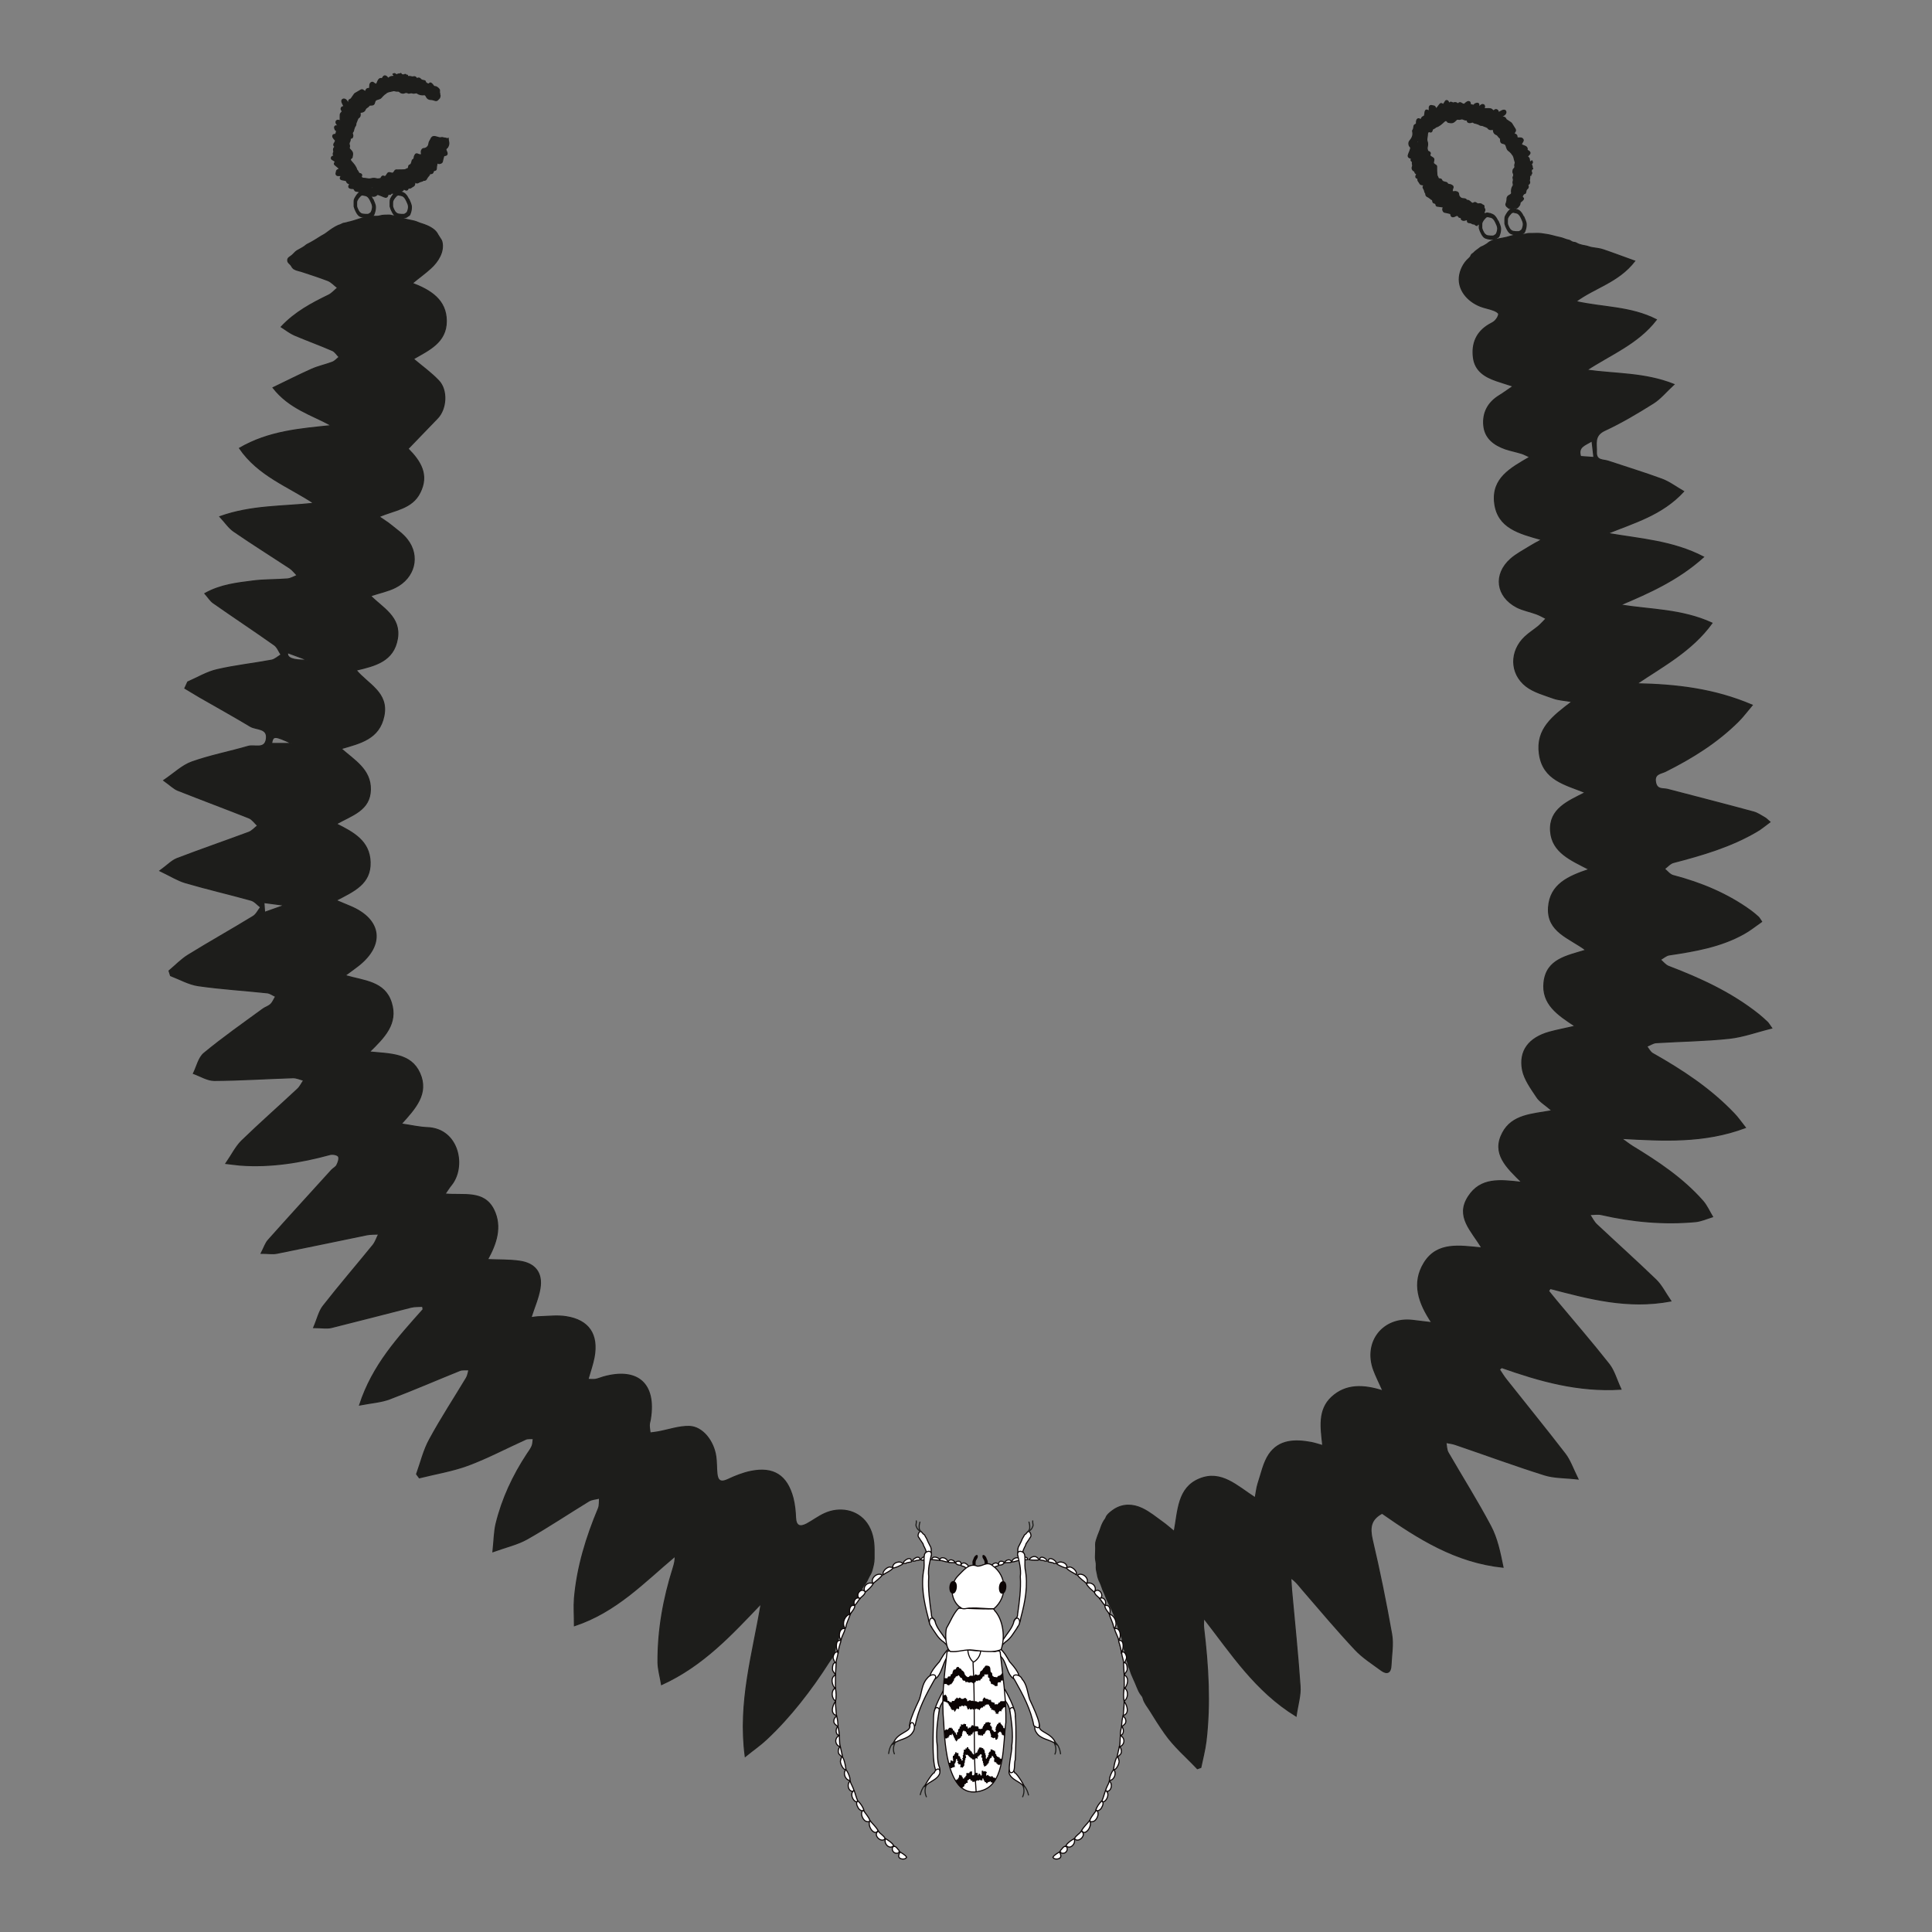 <svg xmlns="http://www.w3.org/2000/svg" xmlns:xlink="http://www.w3.org/1999/xlink" id="Livello_1" viewBox="0 0 141.73 141.73"><rect x="0" y="0" width="141.73" height="141.73" fill="#808080" stroke="none"/><defs><style>.cls-1,.cls-2,.cls-3{fill:none;}.cls-4{clip-path:url(#clippath);}.cls-5{fill:#0b0404;}.cls-6{fill:#fff;}.cls-6,.cls-2,.cls-7,.cls-3{stroke-miterlimit:10;}.cls-6,.cls-2,.cls-3{stroke-width:.08px;}.cls-6,.cls-3{stroke:#0b0404;}.cls-2{stroke-linecap:round;}.cls-2,.cls-7{stroke:#1d1d1b;}.cls-7{fill:#1d1d1b;stroke-width:.08px;}</style><clipPath id="clippath"><path class="cls-1" d="m71.03,121.02c-.4-.06-.75.13-1.14.13-.2,0-.44-.15-.43.17-.2,1.68-.4,3.35-.23,5.04.08,1.56.36,6.27,3.02,4.92,1.52-.77,1.32-3.31,1.55-4.92.03-1.73-.23-3.47-.42-5.17-.08-.16-.35.03-.51-.04-.61-.17-1.25.05-1.84-.13Z"></path></clipPath></defs><path class="cls-7" d="m101.46,102.05c-.29-.64-.51-1.08-.68-1.53-.77-2.06.67-3.91,2.84-3.66.43.05.86.1,1.42.17-.97-1.44-1.48-2.9-.56-4.39.96-1.54,2.59-1.25,4.23-1.09-.75-1.27-1.95-2.29-.99-3.77.9-1.39,2.3-1.23,3.93-1.04-1.13-1.11-2.22-2.11-1.42-3.63.7-1.33,2.15-1.37,3.63-1.63-.5-.44-.91-.66-1.13-1.01-.41-.62-.9-1.28-1.04-1.99-.26-1.4.48-2.34,1.96-2.76.58-.16,1.18-.27,1.91-.44-1.27-.83-2.47-1.62-2.29-3.23.19-1.69,1.69-1.92,3.07-2.35-1.21-.91-2.86-1.33-2.74-3.14.12-1.69,1.46-2.27,2.98-2.78-1.33-.69-2.72-1.25-2.83-2.81-.11-1.62,1.27-2.18,2.55-2.83-1.49-.6-3.1-.92-3.37-2.83-.26-1.84.99-2.77,2.4-3.84-.6-.1-1.01-.12-1.37-.25-.69-.25-1.44-.45-2-.88-1.21-.94-1.2-2.59-.08-3.63.3-.28.65-.5.97-.76.2-.17.38-.38.57-.57-.23-.12-.46-.25-.7-.34-.48-.18-1-.27-1.45-.5-1.51-.79-1.72-2.4-.45-3.53.42-.37.93-.63,1.41-.93.2-.13.42-.24.87-.49-1.68-.47-3.22-.87-3.45-2.67-.23-1.83,1.17-2.57,2.58-3.39-.27-.12-.44-.22-.61-.27-.39-.12-.8-.2-1.19-.33-.82-.29-1.49-.78-1.58-1.71-.09-.94.31-1.69,1.14-2.2.3-.18.57-.39,1.02-.69-.53-.17-.89-.28-1.24-.4-.84-.29-1.56-.73-1.68-1.7-.13-1.03.22-1.87,1.15-2.42.15-.09.33-.16.45-.29.12-.13.25-.32.25-.49,0-.09-.23-.22-.38-.27-.31-.12-.64-.17-.95-.29-.96-.37-1.75-1.27-1.52-2.35.05-.25.15-.48.28-.7.07-.12.16-.23.25-.33.08-.09.2-.17.26-.27.03-.05.03-.09.07-.14s.1-.07.15-.12c.09-.09.17-.17.28-.24.1-.06.19-.16.3-.21.14-.05.23-.11.36-.19.09-.05.16-.13.25-.18.12-.06.24-.12.37-.15.36-.1.77-.13,1.11-.25.15-.05.35-.09.51-.1.12,0,.22-.02.33-.04s.24,0,.36-.04c.15-.04.31-.03.47-.03.2,0,.42-.02.62.01.26.04.54.07.79.14.2.05.4.11.61.15.15.03.31.1.46.15.07.02.14.03.2.05.09.03.15.1.25.13.09.03.17.02.25.06.07.03.13.08.2.1.17.06.33.09.5.12s.33.11.5.13c.28.05.53.06.81.16.74.25,1.47.53,2.2.79.03.01.06.02.09.03-1.2,1.56-2.96,1.95-4.32,2.97,1.97.45,4.01.36,5.91,1.33-1.36,1.77-3.35,2.54-5.11,3.7,2.11.3,4.24.19,6.4,1.05-.56.51-.98,1.04-1.52,1.38-1.15.72-2.32,1.42-3.55,1.99-.84.39-.59,1-.62,1.61-.02.64.51.53.86.65,1.31.44,2.64.84,3.94,1.32.54.2,1.01.56,1.6.9-1.58,1.72-3.62,2.28-5.58,3.08,2.36.41,4.77.55,7.04,1.73-1.83,1.65-3.94,2.61-6.11,3.52,2.23.36,4.5.31,6.73,1.33-1.47,2.03-3.56,3.13-5.52,4.45,2.88.06,5.67.37,8.47,1.57-.39.46-.67.84-1,1.17-1.56,1.56-3.41,2.71-5.37,3.69-.33.16-.84.16-.72.8.11.58.55.43.89.52,2.11.55,4.21,1.09,6.31,1.66.29.08.55.27.82.42.11.06.19.16.37.31-.36.26-.64.51-.96.69-1.9,1.12-4,1.73-6.11,2.28-.25.06-.45.31-.67.47.21.17.4.43.64.49,2.06.54,3.99,1.34,5.72,2.6.19.14.36.29.53.44.07.07.12.16.24.34-.45.31-.86.65-1.32.9-1.69.94-3.57,1.26-5.45,1.54-.23.03-.44.23-.66.35.2.17.37.4.6.49,2.36.9,4.64,1.95,6.63,3.54.22.18.43.37.63.56.07.07.12.16.31.43-1.1.27-2.09.64-3.11.75-1.78.19-3.58.21-5.37.32-.23.02-.46.18-.69.27.14.18.25.41.43.52,2.18,1.23,4.25,2.59,5.99,4.42.26.27.48.59.82,1.02-3.04,1.14-6.03.96-9.1.79.28.2.54.41.83.59,1.87,1.14,3.69,2.35,5.15,4.01.29.33.48.77.71,1.15-.42.13-.84.32-1.27.36-2.32.21-4.62,0-6.89-.52-.27-.06-.56,0-.85,0,.17.25.3.54.52.74,1.44,1.35,2.91,2.67,4.33,4.04.41.39.67.93,1.1,1.56-3.18.6-6.01-.18-8.85-.92-.04.06-.08.13-.12.19.19.23.38.47.57.7,1.29,1.55,2.62,3.08,3.87,4.67.37.47.53,1.1.87,1.83-3.16.2-5.97-.61-8.75-1.59l-.17.14c.18.26.33.53.53.77,1.43,1.81,2.89,3.6,4.3,5.43.36.47.56,1.07.94,1.84-.97-.11-1.75-.08-2.45-.3-2.2-.69-4.36-1.49-6.54-2.23-.22-.08-.47-.1-.7-.15.05.25.04.53.16.74,1.04,1.8,2.15,3.56,3.12,5.39.48.9.69,1.95.91,3.02-3.47-.36-6.21-2.1-8.87-3.96-.86.46-.92,1.08-.72,1.95.54,2.29,1.01,4.61,1.42,6.93.13.74-.02,1.53-.05,2.3-.02.53-.3.64-.7.35-.66-.49-1.37-.93-1.93-1.53-1.33-1.42-2.59-2.92-3.86-4.39-.25-.29-.46-.6-.86-.87.02.3.04.61.06.91.21,2.35.46,4.69.62,7.04.05.66-.17,1.34-.29,2.19-3.01-1.85-4.75-4.59-6.78-7.19,0,.25-.03.5,0,.74.33,2.76.5,5.53.17,8.3-.08.65-.25,1.28-.38,1.92-.08.03-.17.06-.25.09-.8-.85-1.72-1.63-2.38-2.58-.38-.54-.74-1.1-1.08-1.66-.17-.28-.43-.58-.51-.89-.02-.09-.05-.16-.11-.23-.08-.1-.15-.2-.21-.32-.1-.2-.17-.41-.26-.61-.08-.16-.14-.33-.22-.5-.09-.18-.14-.38-.21-.57-.02-.05-.05-.08-.07-.13-.03-.07-.02-.16-.05-.24-.04-.1-.06-.21-.08-.31-.05-.22-.11-.44-.17-.66-.05-.16-.14-.33-.14-.51,0-.16-.01-.32-.08-.47-.07-.15-.14-.3-.18-.47-.02-.09-.06-.19-.08-.28-.06-.22-.13-.44-.21-.66-.09-.26-.21-.5-.32-.75-.1-.23-.23-.44-.32-.67-.07-.2-.16-.4-.25-.6-.07-.18-.12-.36-.2-.53-.1-.19-.18-.41-.21-.63-.03-.17-.08-.31-.08-.48,0-.1.01-.21,0-.31-.02-.15-.06-.3-.06-.46,0-.2.02-.41.02-.61,0-.21-.03-.42.04-.61.04-.11.07-.22.11-.33.06-.16.12-.31.18-.46.04-.11.07-.23.12-.34s.1-.22.17-.33c.04-.06.08-.1.11-.16s.05-.13.09-.19c.14-.19.35-.34.54-.47.64-.41,1.37-.39,2.04-.07.55.26,1.03.66,1.53,1.02.24.17.46.37.83.67.29-1.55.26-3.19,1.84-3.85,1.6-.67,2.75.51,4.1,1.38.08-.42.11-.73.2-1.02.25-.74.4-1.55.82-2.17.74-1.08,1.92-1.09,3.1-.87.25.05.49.13.84.23-.14-1.3-.37-2.62.67-3.57,1.02-.93,2.29-.91,3.75-.44Zm15.33-69.71c-.53.33-1.06.43-.84,1.15.31.02.62.04.98.07-.05-.43-.09-.75-.14-1.22Z"></path><path class="cls-7" d="m21.36,19.48s-.03-.04-.04-.06c-.08-.09-.19-.15-.21-.28-.03-.22.14-.27.29-.39.14-.11.23-.25.38-.35.18-.11.38-.2.55-.32.08-.06.14-.12.24-.17.15-.08.32-.16.46-.25s.3-.18.45-.28c.13-.09.3-.16.43-.26.21-.16.43-.32.67-.46.13-.07.24-.13.38-.17.09-.03.16-.09.25-.11s.16-.02.24-.05c.08-.03.16-.04.24-.06.29-.07.57-.18.85-.26.21-.06.42-.1.63-.13.23-.04.47.03.69-.04s.46-.05.7-.06c.12,0,.18.05.29.05.11,0,.2.01.29.05.24.09.49.17.74.23.23.06.46.08.67.16.09.03.18.08.28.11.09.03.2.06.3.1.22.08.44.18.63.32.13.09.26.23.33.36.04.09.1.15.14.23.07.13.16.21.19.35.17.73-.3,1.46-.82,1.93-.39.36-.83.67-1.36,1.11,1.37.52,2.49,1.24,2.5,2.76.01,1.58-1.3,2.14-2.42,2.79.65.55,1.31,1.02,1.86,1.6.66.69.57,2.07-.09,2.75-.7.72-1.4,1.45-2.16,2.24.95.95,1.52,1.93.88,3.21-.59,1.19-1.84,1.27-3.01,1.77.35.25.63.41.87.61.41.34.88.65,1.2,1.07.95,1.21.55,2.81-.88,3.52-.54.27-1.16.39-1.81.61.87.89,2.24,1.55,1.97,3.15-.28,1.63-1.61,1.97-3.03,2.3.87,1.05,2.39,1.64,2.04,3.36-.34,1.68-1.73,1.99-3.14,2.4.99.87,2.17,1.54,2.15,2.99-.02,1.53-1.35,1.88-2.5,2.53,1.26.63,2.43,1.26,2.48,2.8.05,1.6-1.2,2.13-2.5,2.81.43.18.74.31,1.05.44,2.29.96,2.53,2.83.57,4.36-.28.22-.57.42-.96.71,1.39.41,2.92.43,3.4,2.01.47,1.52-.5,2.51-1.62,3.6,1.54.15,3.05.1,3.7,1.56.67,1.5-.33,2.58-1.36,3.72.74.11,1.33.25,1.92.27,2.32.09,2.85,2.89,1.74,4.23-.14.17-.25.36-.45.64,1.35.14,2.86-.3,3.58,1.16.61,1.25.18,2.5-.46,3.65.84.04,1.61.01,2.36.12,1.14.16,1.68.87,1.49,2-.11.69-.41,1.35-.66,2.14.22-.03.45-.07.68-.07.64-.02,1.28-.1,1.9,0,1.67.26,2.36,1.31,2.05,2.98-.1.52-.28,1.03-.45,1.62.23,0,.39.02.55,0,.2-.04.39-.12.59-.18,2.52-.7,3.86.51,3.44,3.09-.02.15-.08.3-.08.45,0,.19.04.38.06.57.19-.03.39-.04.58-.08.77-.14,1.54-.42,2.3-.4.96.03,1.78,1.07,1.94,2.21.06.41.04.82.08,1.23.05.55.28.71.82.45.53-.25,1.09-.47,1.66-.59,1.67-.34,2.66.29,3.1,1.95.12.47.17.96.19,1.45.03.63.34.7.81.46.45-.24.86-.56,1.33-.77,1.08-.49,2.38-.28,3.09.72.39.55.53,1.25.53,1.91,0,.23,0,.46,0,.68,0,.32-.09.61-.17.91-.05.18-.18.35-.26.53-.08.16-.13.29-.24.43-.15.17-.28.44-.37.65-.1.24-.18.5-.29.73-.17.37-.37.74-.57,1.1-.11.21-.19.42-.32.61-.06.09-.07.21-.13.3-.04.08-.1.12-.12.21-.03.11-.09.21-.13.32-.05.14-.08.29-.13.42-.1.23-.11.47-.18.7-.08.25-.28.49-.42.71-.33.51-.66,1.01-1.01,1.5-.7.98-1.45,1.93-2.26,2.82-.41.45-.84.89-1.29,1.31-.43.41-.93.75-1.56,1.26-.53-3.99.56-7.55,1.17-11.22-2.16,2.26-4.24,4.55-7.31,5.95-.1-.6-.25-1.11-.26-1.61-.02-2.38.4-4.7,1.12-6.97.08-.26.15-.52.14-.85-2.27,1.9-4.31,4.09-7.39,5.11,0-.75-.05-1.39,0-2.01.2-2.3.87-4.48,1.76-6.6.09-.22.06-.5.08-.75-.26.07-.56.08-.78.21-1.51.92-2.98,1.91-4.52,2.78-.7.4-1.52.58-2.52.94.09-.83.09-1.46.23-2.05.45-1.84,1.24-3.53,2.28-5.11.13-.19.27-.38.36-.59.07-.17.06-.36.09-.55-.18.02-.39-.02-.55.05-1.4.63-2.77,1.36-4.21,1.9-1.16.43-2.4.63-3.6.93-.07-.09-.13-.18-.2-.27.31-.86.52-1.77.96-2.56.83-1.53,1.79-2.99,2.69-4.49.11-.18.13-.4.19-.6-.23.01-.48-.03-.68.05-1.71.69-3.41,1.43-5.13,2.08-.63.24-1.33.28-2.21.45.95-2.93,2.83-4.95,4.66-7.01l-.04-.23c-.29.02-.59,0-.86.07-1.94.49-3.87,1-5.81,1.48-.35.09-.74.01-1.32.01.28-.65.39-1.2.71-1.6,1.18-1.51,2.44-2.97,3.65-4.46.18-.23.27-.53.41-.8-.28.01-.58,0-.85.05-2.21.45-4.41.92-6.62,1.36-.32.06-.66,0-1.15,0,.22-.42.31-.74.52-.97,1.53-1.72,3.09-3.42,4.64-5.13.12-.13.32-.22.39-.37.1-.19.2-.49.12-.63-.07-.13-.42-.2-.61-.15-2.17.59-4.36.95-6.62.78-.27-.02-.55-.07-1.03-.12.44-.64.72-1.22,1.15-1.65,1.34-1.3,2.75-2.54,4.12-3.82.18-.17.29-.42.44-.63-.27-.07-.54-.2-.8-.19-1.92.06-3.84.19-5.76.2-.51,0-1.02-.33-1.53-.51.25-.51.38-1.16.78-1.49,1.38-1.14,2.85-2.17,4.3-3.23.18-.14.43-.2.59-.36.16-.15.24-.38.36-.57-.21-.09-.41-.25-.63-.27-1.68-.18-3.37-.28-5.04-.52-.7-.1-1.36-.48-2.04-.74l-.11-.35c.47-.39.89-.84,1.41-1.16,1.57-.97,3.18-1.87,4.75-2.83.24-.14.38-.45.56-.68-.23-.17-.44-.44-.7-.51-1.61-.45-3.23-.82-4.83-1.29-.57-.17-1.1-.51-1.86-.87.53-.38.85-.73,1.24-.89,1.75-.67,3.52-1.28,5.27-1.93.25-.09.44-.32.66-.49-.21-.19-.39-.47-.64-.57-1.74-.69-3.49-1.34-5.23-2.03-.29-.12-.53-.37-1.02-.72.77-.52,1.36-1.1,2.06-1.35,1.35-.48,2.77-.75,4.14-1.15.46-.13,1.22.25,1.33-.54.12-.83-.75-.67-1.18-.93-1.23-.74-2.48-1.43-3.73-2.15-.36-.21-.71-.42-1.07-.64.07-.15.14-.31.21-.46.71-.31,1.4-.73,2.14-.9,1.32-.31,2.68-.45,4.01-.7.25-.05.47-.26.7-.4-.16-.24-.27-.55-.49-.71-1.48-1.05-3-2.05-4.48-3.09-.22-.15-.37-.41-.62-.69,1.14-.64,2.34-.77,3.52-.92.84-.11,1.69-.08,2.54-.15.24-.02.48-.17.71-.26-.18-.18-.34-.4-.55-.54-1.37-.9-2.76-1.77-4.11-2.7-.36-.25-.62-.65-1.01-1.07,2.31-.83,4.62-.73,6.9-.98-1.88-1.25-4.07-2.01-5.46-4.04,2.15-1.25,4.44-1.42,6.75-1.66-1.44-.8-3.09-1.24-4.29-2.78,1-.48,1.9-.94,2.82-1.35.49-.22,1.03-.33,1.53-.52.19-.07.34-.25.5-.38-.17-.16-.3-.4-.5-.48-.92-.4-1.86-.74-2.78-1.13-.32-.14-.6-.36-.97-.6,1.03-1.1,2.24-1.73,3.49-2.34.24-.12.43-.35.65-.53-.25-.18-.46-.44-.74-.54-.63-.24-1.28-.45-1.92-.66-.2-.06-.49-.1-.64-.27-.06-.07-.09-.15-.14-.23Zm-1.95,47.45c.52-.18.91-.32,1.47-.52-.61-.08-1.03-.14-1.52-.2.02.26.03.44.05.72Zm3.15-18.51c-.58-.22-1.02-.38-1.46-.54q-.11.6,1.46.54Zm-2.64,6.12h1.49c-1.29-.59-1.38-.59-1.49,0Z"></path><g><g><path class="cls-6" d="m72.92,115.01c.06-.12.29-.1.36-.19-.05-.15-.23-.2-.36-.13-.45.24-.25.79,0,.32Z"></path><path class="cls-6" d="m73.25,114.8c0-.12.01-.23.16-.27.47,0,.16.36-.16.27Z"></path><path class="cls-6" d="m73.68,114.65c.07-.22.47-.34.52-.05-.16.06-.35.01-.52.05Z"></path><path class="cls-6" d="m74.22,114.58c.06-.29.51-.44.61-.15,0,.03-.01.05-.04.05-.19-.01-.35.11-.57.1Z"></path><path class="cls-6" d="m74.8,114.47c.03-.24.59-.37.59-.06-.21.02-.35.04-.59.06Z"></path><g><path class="cls-6" d="m75.5,114.42c.09-.19.4-.33.58-.16.04.03.21.17.08.19-.23,0-.4.01-.66-.03Z"></path><path class="cls-6" d="m76.27,114.4c.06-.49.92.28.33.1-.06-.05-.4-.04-.33-.1Z"></path><path class="cls-6" d="m76.9,114.5c.06-.48.94.27.42.19-.08-.1-.57-.07-.42-.19Z"></path><path class="cls-6" d="m77.52,114.72c.18-.28.81-.08.74.28-.04.1-.65-.19-.74-.28Z"></path><path class="cls-6" d="m78.24,115.03c.01-.09.16-.03.23-.08.23.01.58.34.49.57-.23-.16-.57-.28-.72-.49Z"></path><path class="cls-6" d="m79.04,115.55c.35-.25.92.26.67.61-.22-.19-.49-.37-.67-.61Z"></path><path class="cls-6" d="m79.69,116.17c.42-.18.83.25.59.63-.22-.19-.45-.36-.59-.63Z"></path><g><g><path class="cls-6" d="m80.29,116.78c.28-.37.77.22.41.5-.12-.12-.41-.31-.41-.5Z"></path><path class="cls-6" d="m80.67,117.27c.3-.18.54.21.4.47-.02.11-.33-.41-.4-.47Z"></path><path class="cls-6" d="m81.05,117.79c.39-.13.44.38.35.64-.12-.2-.34-.39-.35-.64Z"></path><path class="cls-6" d="m81.7,119.38c.03.09.08.08.1,0,.19-.35-.04-.88-.42-.97.07.32.28.63.32.98Z"></path><path class="cls-6" d="m81.76,119.48c.06.3.25.55.3.83.25-.23.11-.96-.3-.83Z"></path><path class="cls-6" d="m82.07,120.43c.09.26.16.53.2.8.15-.22.22-.92-.14-.89-.05,0-.07.05-.06.09Z"></path><path class="cls-6" d="m82.28,121.24c.02.24.12.47.15.71.03.16.24-.28.21-.38,0-.15-.18-.53-.36-.33Z"></path><path class="cls-6" d="m82.42,122c.01.29.04.57.05.85.07-.12.21-.23.22-.39.01-.16-.03-.58-.27-.46Z"></path><path class="cls-6" d="m82.47,122.87c-.01.34.02.7-.01,1.04.27-.26.41-.85.01-1.04Z"></path><path class="cls-6" d="m82.49,123.83c-.09.29-.08.69-.03.96.31-.19.35-.77.03-.96Z"></path><path class="cls-6" d="m82.47,124.81c0,.35-.05.7-.07,1.04.47-.14.3-.73.07-1.04Z"></path><path class="cls-6" d="m82.38,125.9c-.07.23-.08.46-.1.69,0,.13.16-.05.21-.09.19-.17.1-.49-.11-.61Z"></path><path class="cls-6" d="m82.28,126.64c-.05.21-.1.45-.09.67.28-.05.28-.5.09-.67Z"></path><path class="cls-6" d="m82.19,127.31c-.03.31,0,.55-.07.84.4-.14.45-.64.07-.84Z"></path><path class="cls-6" d="m82.12,128.12c-.05.22-.13.54-.17.76-.04.1.21-.14.24-.18.13-.13.08-.48-.07-.58Z"></path><path class="cls-6" d="m82.09,129.16c-.15-.78-.38.41-.4.64.15.13.46-.45.4-.64Z"></path><path class="cls-6" d="m81.42,130.61c.32-.03.51-.55.29-.77-.07-.07-.42.7-.29.77Z"></path><path class="cls-6" d="m81.38,130.65c-.04.24-.27.51-.27.75.41.11.55-.54.27-.75Z"></path><path class="cls-6" d="m81.1,131.35c-.09.24-.15.52-.26.75.14.33.72-.5.26-.75Z"></path><path class="cls-6" d="m80.8,132.13c-.17.18-.37.45-.42.7.17.06.37-.08.44-.24.08-.12.19-.43-.03-.46Z"></path><path class="cls-6" d="m80.43,132.8c-.13.21-.89,1.04-.17.8.23-.13.44-.64.17-.8Z"></path></g><path class="cls-6" d="m79.94,133.55c-.19.24-.43.46-.59.72.2.49.83-.28.59-.72Z"></path><path class="cls-6" d="m79.32,134.33c-.13.22-.41.32-.49.55.26.37.95-.29.49-.55Z"></path><path class="cls-6" d="m78.8,134.88c-.21.13-.48.29-.6.51.28.33.76-.13.6-.51Z"></path><path class="cls-6" d="m78.15,135.45c-.14-.01-.25.2-.28.22-.2.16-.07.31.16.28.27-.03.37-.45.12-.51Z"></path><path class="cls-6" d="m77.73,135.86s-.41.21-.49.39c.09.17.39.16.53.04.1-.12.04-.24-.04-.43Z"></path></g></g></g><g><path class="cls-6" d="m70.83,115.01c-.06-.12-.29-.1-.36-.19.05-.15.23-.2.36-.13.45.24.25.79,0,.32Z"></path><path class="cls-6" d="m70.51,114.8c0-.12-.01-.23-.16-.27-.47,0-.16.36.16.27Z"></path><path class="cls-6" d="m70.08,114.65c-.07-.22-.47-.34-.52-.05.16.06.35.01.52.05Z"></path><path class="cls-6" d="m69.54,114.58c-.06-.29-.51-.44-.61-.15,0,.03.01.05.04.05.19-.01.35.11.57.1Z"></path><path class="cls-6" d="m68.95,114.47c-.03-.24-.59-.37-.59-.06.21.02.35.04.59.06Z"></path><g><path class="cls-6" d="m68.26,114.42c-.09-.19-.4-.33-.58-.16-.04.03-.21.17-.08.19.23,0,.4.01.66-.03Z"></path><path class="cls-6" d="m67.49,114.4c-.06-.49-.92.28-.33.1.06-.05.4-.04.33-.1Z"></path><path class="cls-6" d="m66.86,114.5c-.06-.48-.94.27-.42.19.08-.1.57-.07.42-.19Z"></path><path class="cls-6" d="m66.24,114.72c-.18-.28-.81-.08-.74.28.04.1.65-.19.74-.28Z"></path><path class="cls-6" d="m65.51,115.03c-.01-.09-.16-.03-.23-.08-.23.01-.58.34-.49.57.23-.16.57-.28.72-.49Z"></path><path class="cls-6" d="m64.72,115.55c-.35-.25-.92.26-.67.61.22-.19.49-.37.67-.61Z"></path><path class="cls-6" d="m64.06,116.17c-.42-.18-.83.25-.59.63.22-.19.45-.36.59-.63Z"></path><g><g><path class="cls-6" d="m63.47,116.78c-.28-.37-.77.22-.41.5.12-.12.41-.31.41-.5Z"></path><path class="cls-6" d="m63.09,117.27c-.3-.18-.54.21-.4.47.02.11.33-.41.4-.47Z"></path><path class="cls-6" d="m62.71,117.79c-.39-.13-.44.38-.35.64.12-.2.34-.39.35-.64Z"></path><path class="cls-6" d="m62.05,119.38c-.03.09-.08.08-.1,0-.19-.35.04-.88.42-.97-.07.32-.28.63-.32.98Z"></path><path class="cls-6" d="m62,119.48c-.06.3-.25.55-.3.83-.25-.23-.11-.96.3-.83Z"></path><path class="cls-6" d="m61.68,120.43c-.09.26-.16.53-.2.8-.15-.22-.22-.92.14-.89.05,0,.07.05.06.09Z"></path><path class="cls-6" d="m61.48,121.24c-.02.24-.12.47-.15.71-.03.16-.24-.28-.21-.38,0-.15.18-.53.36-.33Z"></path><path class="cls-6" d="m61.34,122c-.01.29-.04.57-.05.85-.07-.12-.21-.23-.22-.39-.01-.16.03-.58.27-.46Z"></path><path class="cls-6" d="m61.29,122.87c.01.34-.02.7.01,1.04-.27-.26-.41-.85-.01-1.04Z"></path><path class="cls-6" d="m61.27,123.83c.09.29.08.69.03.96-.31-.19-.35-.77-.03-.96Z"></path><path class="cls-6" d="m61.29,124.81c0,.35.05.7.07,1.04-.47-.14-.3-.73-.07-1.04Z"></path><path class="cls-6" d="m61.38,125.9c.07.23.08.46.1.69,0,.13-.16-.05-.21-.09-.19-.17-.1-.49.11-.61Z"></path><path class="cls-6" d="m61.47,126.64c.05.21.1.45.09.67-.28-.05-.28-.5-.09-.67Z"></path><path class="cls-6" d="m61.57,127.31c.03.31,0,.55.07.84-.4-.14-.45-.64-.07-.84Z"></path><path class="cls-6" d="m61.64,128.12c.05.22.13.54.17.76.04.1-.21-.14-.24-.18-.13-.13-.08-.48.07-.58Z"></path><path class="cls-6" d="m61.66,129.16c.15-.78.38.41.4.64-.15.13-.46-.45-.4-.64Z"></path><path class="cls-6" d="m62.33,130.61c-.32-.03-.51-.55-.29-.77.07-.07.42.7.29.77Z"></path><path class="cls-6" d="m62.37,130.65c.04.24.27.51.27.75-.41.11-.55-.54-.27-.75Z"></path><path class="cls-6" d="m62.66,131.35c.09.24.15.52.26.75-.14.33-.72-.5-.26-.75Z"></path><path class="cls-6" d="m62.96,132.13c.17.18.37.45.42.7-.17.06-.37-.08-.44-.24-.08-.12-.19-.43.03-.46Z"></path><path class="cls-6" d="m63.33,132.8c.13.21.89,1.04.17.8-.23-.13-.44-.64-.17-.8Z"></path></g><path class="cls-6" d="m63.82,133.55c.19.24.43.46.59.72-.2.49-.83-.28-.59-.72Z"></path><path class="cls-6" d="m64.44,134.33c.13.22.41.32.49.55-.26.37-.95-.29-.49-.55Z"></path><path class="cls-6" d="m64.96,134.88c.21.13.48.29.6.51-.28.33-.76-.13-.6-.51Z"></path><path class="cls-6" d="m65.6,135.45c.14-.01.25.2.28.22.2.16.07.31-.16.28-.27-.03-.37-.45-.12-.51Z"></path><path class="cls-6" d="m66.02,135.86s.41.21.49.39c-.09.17-.39.16-.53.04-.1-.12-.04-.24.04-.43Z"></path></g></g></g><path class="cls-6" d="m69.24,123.98c.17-.31.64-.18.49.19-.35.44-.79.79-.85,1.38-.85.65.21-1.34.35-1.58Z"></path><path class="cls-6" d="m68.49,125.87c.01-.23.1-.88.42-.48-.13.84-.28,1.85-.15,2.71.04.53-.04,1.09.17,1.59.01.1.07.3-.06.34-.61.22-.38-3.64-.38-4.16Z"></path><g><path class="cls-6" d="m68.53,130.05c.13-.34.48-.41.41.04-.17.48-.74.57-1.05.93-.27.3.47-.95.64-.97Z"></path><path class="cls-2" d="m67.92,131.04c-.09.26-.07.53.04.77"></path><path class="cls-2" d="m67.51,131.66c.06-.25.15-.49.33-.68"></path></g><path class="cls-6" d="m73.73,123.98c-.17-.31-.64-.18-.49.19.35.44.79.79.85,1.38.85.65-.21-1.34-.35-1.58Z"></path><g><path class="cls-6" d="m74.44,130.05c-.13-.34-.48-.41-.41.04.17.48.74.57,1.05.93.27.3-.47-.95-.64-.97Z"></path><path class="cls-2" d="m75.06,131.04c.09.26.07.53-.04.77"></path><path class="cls-2" d="m75.45,131.68c-.06-.25-.15-.49-.33-.68"></path></g><path class="cls-6" d="m74.49,125.87c-.01-.23-.1-.88-.42-.48.13.84.28,1.85.15,2.71.07.29-.43,2.05-.01,1.94.31-.04.16-.7.27-.95.04-1.06.09-2.15,0-3.21Z"></path><path class="cls-6" d="m69.59,120.96c-.3.27-.48.61-.68.95-.23.25-1.18,1.31-.33,1.26.49-.25.56-1.17.92-1.62.02-.07.1-.09.17-.05.84.15.54-1.29-.08-.53Z"></path><path class="cls-6" d="m68,123.14c.35-.47.86-.29.54.1-.59,1.04-1.19,2.17-1.4,3.34-1.02.78.18-1.64.3-1.91.18-.5.19-1.13.56-1.53Z"></path><g><path class="cls-6" d="m66.74,126.56c.17-.51.53.1.22.52-.32.52-1.02.49-1.44.85.28-.88,1.32-.83,1.23-1.37Z"></path><path class="cls-2" d="m65.65,127.76c-.3.16-.42.56-.46.88"></path><path class="cls-2" d="m65.61,128.66c-.1-.23-.09-.53.03-.75"></path></g><path class="cls-6" d="m73.39,120.96c.3.26.48.61.68.95.23.25,1.18,1.31.33,1.26-.54-.28-.53-1.21-.96-1.63-.04-.04-.08-.06-.14-.04-.84.14-.53-1.28.08-.53Z"></path><g><path class="cls-6" d="m76.25,126.58c-.17-.51-.53.1-.22.52.32.52,1.02.49,1.44.85-.28-.88-1.32-.83-1.23-1.37Z"></path><path class="cls-2" d="m77.34,127.78c.3.16.42.56.46.88"></path><path class="cls-2" d="m77.39,128.68c.1-.23.09-.53-.03-.75"></path></g><path class="cls-6" d="m74.97,123.15c-.19-.4-.9-.37-.53.1.59,1.04,1.19,2.17,1.4,3.34,1.02.78-.18-1.64-.3-1.91-.17-.51-.19-1.1-.57-1.52Z"></path><g><path class="cls-6" d="m67.87,113.62s.03.08.05.12c0,.03.02.07.02.1s-.01.06-.01.09c0,.07-.01.15,0,.22,0,.03.04.08.06.1.03.04.07.05.12.05s.09,0,.12-.04c.02-.04.04-.06.05-.1.01-.02,0-.04.01-.06,0-.02.01-.02.02-.04,0-.05,0-.1,0-.15,0-.09.01-.19,0-.28,0-.02-.01-.04-.02-.06,0-.02,0-.04-.01-.06-.02-.04-.03-.08-.06-.12-.02-.03-.03-.07-.05-.1-.03-.07-.07-.13-.1-.2-.05-.12-.1-.25-.18-.36-.03-.04-.03-.08-.06-.12-.03-.04-.09-.06-.12-.1-.06-.06-.16-.26-.27-.12-.05.07-.08.14-.09.22-.02.09.05.18.1.24.01.02.02.04.03.06.01.03.04.04.05.07.02.03.04.06.06.09s.04.06.06.09.05.06.06.09c.02.05.03.1.05.15.04.07.08.14.11.22Z"></path><path class="cls-2" d="m67.53,112.34s-.04-.09-.07-.13c-.02-.04-.02-.07-.03-.11,0-.03,0-.06,0-.1,0-.03,0-.05,0-.08,0-.05.02-.1.03-.15,0-.02,0-.04.01-.06,0-.01,0-.04.02-.05"></path><path class="cls-2" d="m67.55,112.35s-.03-.02-.05-.03-.04-.02-.05-.03c-.05-.03-.09-.07-.13-.12-.02-.02-.03-.03-.04-.05-.01-.03-.03-.06-.04-.09-.01-.02-.02-.05-.03-.07,0,0,0-.01-.01-.02,0-.01,0-.02,0-.03,0,0,0-.02,0-.03,0,0,0-.01,0-.02,0-.01,0-.02,0-.03,0-.01,0-.02,0-.02,0-.02,0-.02.01-.04,0-.02,0-.04.01-.06,0-.01,0-.02,0-.04,0-.01,0-.02,0-.03,0,0,0,0,0-.01,0,0,0-.01,0-.02,0-.01.01-.02,0-.04"></path></g><path class="cls-6" d="m68.09,118.68c.04.14.04.31.13.42.16.12.43,0,.36-.22-.09-.18-.26-.18-.25-.45-.13-.91-.26-1.85-.2-2.77-.07-.56.08-1.09.2-1.62.02-.38-.49-.26-.52.05-.05.33.01.67-.03.99-.24,1.21,0,2.43.31,3.59Z"></path><path class="cls-6" d="m68.34,119.36c-.38-.42.01-.97.25-.43.12.51.51.9.79,1.34.1.07.24.09.28.22.05.52-.25.13-.43-.03-.43-.29-.6-.67-.9-1.09Z"></path><g><path class="cls-6" d="m75.11,113.62s-.03.08-.05.12c0,.03-.02.07-.02.1s.01.06.01.09c0,.07.01.15,0,.22,0,.03-.04.08-.06.1-.03.04-.07.05-.12.05s-.09,0-.12-.04c-.02-.04-.04-.06-.05-.1-.01-.02,0-.04-.01-.06,0-.02-.01-.02-.02-.04,0-.05,0-.1,0-.15,0-.09-.01-.19,0-.28,0-.02.01-.04.02-.06,0-.02,0-.04.01-.06.02-.04.03-.08.06-.12.02-.03.03-.07.05-.1.03-.07.07-.13.1-.2.05-.12.1-.25.18-.36.03-.04.03-.08.06-.12.03-.04.09-.06.12-.1.06-.06.16-.26.27-.12.05.07.08.14.09.22.02.09-.05.18-.1.24-.01.02-.02.04-.03.06-.01.03-.04.04-.05.07-.02.03-.04.06-.06.09s-.04.06-.06.09-.05.06-.06.09c-.02.05-.03.1-.05.15-.04.07-.08.14-.11.22Z"></path><path class="cls-2" d="m75.44,112.34s.04-.09.07-.13c.02-.04.02-.07.03-.11,0-.03,0-.06,0-.1,0-.03,0-.05,0-.08,0-.05-.02-.1-.03-.15,0-.02,0-.04-.01-.06,0-.01,0-.04-.02-.05"></path><path class="cls-2" d="m75.43,112.35s.03-.02.05-.03.04-.02.05-.03c.05-.03.09-.07.13-.12.02-.02.03-.03.04-.05.01-.03.03-.06.04-.09.01-.02.02-.05.03-.07,0,0,0-.01.01-.02,0-.01,0-.02,0-.03,0,0,0-.02,0-.03,0,0,0-.01,0-.02,0-.01,0-.02,0-.03,0-.01,0-.02,0-.02,0-.02,0-.02-.01-.04,0-.02,0-.04-.01-.06,0-.01,0-.02,0-.04,0-.01,0-.02,0-.03,0,0,0,0,0-.01,0,0,0-.01,0-.02,0-.01-.01-.02,0-.04"></path></g><path class="cls-6" d="m74.89,118.68c-.04.14-.04.31-.13.42-.16.12-.43,0-.36-.22.09-.18.26-.18.25-.45.13-.91.26-1.85.2-2.77.07-.56-.08-1.09-.2-1.62-.02-.38.49-.26.52.05.05.33-.01.67.03.99.24,1.21,0,2.43-.31,3.59Z"></path><path class="cls-6" d="m74.64,119.36c.38-.42-.01-.97-.25-.43-.12.51-.51.9-.79,1.34-.1.07-.24.09-.28.22-.05.52.25.13.43-.03.43-.29.6-.67.9-1.09Z"></path><path class="cls-6" d="m71.03,121.02c-.4-.06-.75.13-1.14.13-.2,0-.44-.15-.43.17-.2,1.68-.4,3.35-.23,5.04.08,1.56.27,5.97,2.93,4.95,1.58-.6,1.41-3.35,1.63-4.96.03-1.73-.23-3.47-.42-5.17-.08-.16-.35.03-.51-.04-.61-.17-1.25.05-1.84-.13Z"></path><path class="cls-3" d="m71,121.02c0,.3.16.75.42.91.29-.16.51-.5.52-.84"></path><path class="cls-3" d="m71.38,121.93c.18,3.17-.01,6.36.23,9.52"></path><g class="cls-4"><g><path class="cls-5" d="m69.15,123.52v-.21s0-.05,0-.08c0-.03.01-.04.03-.07,0-.02.02-.04.04-.05.03,0,.08,0,.11,0,.02,0,.05,0,.07,0,.01,0,.02,0,.03,0,.01,0,.02,0,.03.01.06.01.05-.07.07-.1.03-.04.07-.04.12-.04.02,0,.05,0,.06,0,.01-.01.02-.05.03-.07,0-.02,0-.05.01-.07.01-.02.04-.03.06-.03,0,0,.02,0,.03,0,.01,0,.02-.03.02-.05.01-.04.03-.08.03-.12,0-.02.01-.03.02-.04,0-.02,0-.03.02-.05.01-.02.02-.05.03-.06.04-.03.09,0,.13-.03.03-.02.05-.05.06-.08s.01-.06.04-.07c.03-.02.09-.04.13-.02.03.02.03.06.05.08.02.02.06.02.08.03s.05.03.07.05c.02.03.02.07.05.09.02.01.05.02.07.04.03.02.05.06.07.08.03.03.04.07.05.11,0,.03.01.07.04.1.02.02.05.04.06.07,0,.01,0,.02,0,.03.01.01.03,0,.04,0,.04,0,.04.05.07.06.03,0,.08,0,.11-.02.01-.01.02-.03.03-.04.01-.01.03-.03.05-.04.02-.01.05,0,.08,0,.03,0,.06,0,.09,0,.04,0,.08,0,.11,0,.02,0,.03,0,.04-.01.02-.02.04-.08.08-.09s.07.02.1.04c.04.02.09.02.13,0,.02,0,.04-.01.05-.02.03-.02.04-.08.05-.11.02-.05,0-.11.05-.14.03-.02.06-.02.09-.05s.05-.06.07-.09c.02-.04.03-.07.06-.1.02-.02.05-.03.06-.05.03-.04.05-.12.11-.12.06,0,.12,0,.18.02.04.01.07.03.1.07.03.04.03.08.04.13,0,.06.01.12.02.19,0,.03,0,.05.03.07.02.02.05.03.06.05.03.03.03.06.03.1,0,.05,0,.11.06.15.01,0,.02.01.04.02.01,0,.02.02.03.03.02.01.04,0,.06,0,.03,0,.07.02.1.02.02,0,.07,0,.08,0,.01,0,.02-.04.02-.05,0-.02.02-.03.04-.04.01,0,.03,0,.05-.01.05-.01.11-.04.14-.07.01-.01.02-.03.03-.04.01,0,.02,0,.03-.02h0s.02-.04.03-.05c0,0,.01-.01.02-.02.02-.02.04-.03.06-.04,0,.01,0,.02,0,.04,0,.02,0,.04,0,.06,0,.04,0,.09,0,.14v.27s0,.07,0,.07c-.02.01-.06,0-.07,0-.02,0-.07,0-.08.02-.02.03.01.09-.01.11,0,0-.07,0-.08,0-.01,0-.03,0-.04,0-.04,0-.08,0-.1.04-.02.04-.03.1-.02.14,0,.03.02.07,0,.08-.03.01-.07.01-.09.02-.02,0-.04,0-.07,0-.02,0-.04,0-.05-.02,0-.02,0-.04-.02-.05-.01,0-.03,0-.04,0-.02,0-.03-.03-.05-.05-.04-.04-.12,0-.15-.05-.02-.03-.02-.04-.02-.07,0-.02-.01-.04-.02-.06,0-.03,0-.03-.03-.05-.02-.01-.04-.02-.05-.04-.02-.05.01-.12,0-.17,0-.02-.02-.03-.04-.04-.02-.02-.02-.02-.05-.02,0-.02-.01-.03-.02-.05,0-.02,0-.04,0-.06,0-.04.01-.09,0-.12s-.06,0-.09,0c-.03,0-.07,0-.1,0-.02,0-.05-.01-.08,0,0,.03,0,.08,0,.11,0,.02,0,.02,0,.03-.01,0-.02,0-.03,0-.02,0-.03,0-.05,0-.06.02-.06.1-.09.15-.02.05-.05.01-.09.04-.01.01-.01.01-.02.03,0,.01,0,.04,0,.05,0,0-.03.03-.04.03-.02,0-.04,0-.06,0-.03,0-.04,0-.06-.02-.01.03-.05.06-.09.06-.02,0-.03,0-.05-.02-.01,0-.02,0-.04-.01,0,0,0,.01,0,.02,0,.01,0,.02,0,.03,0,.02-.02.05-.03.06-.02.02-.04.03-.06.03-.03,0-.04,0-.06.03-.01.02-.01.04-.03.04-.03,0-.05-.04-.07-.05-.01,0-.03-.01-.04-.02,0,0-.02,0-.03-.01,0,0,0-.01-.02-.02-.02,0-.03.01-.05.02-.02,0-.03,0-.05.01-.01,0-.02.01-.04.01-.03,0-.06-.01-.09-.03-.03-.01-.06-.03-.09-.03s-.07.06-.09.03c-.02-.02-.02-.06-.03-.08,0-.02-.02-.02-.04-.03-.02,0-.03,0-.05-.01s-.04,0-.05,0c-.04,0-.05-.05-.07-.08-.02-.04-.03-.09-.06-.12-.03-.04-.05.02-.08,0,0,0-.01-.04-.02-.05,0-.01-.01-.02-.02-.03-.02-.02-.04-.04-.06-.07-.01-.02-.01-.06-.05-.04-.02,0-.04.04-.06.05-.03.02-.06.03-.1.03-.02,0-.02,0-.03.01,0,.02-.02.03-.02.05,0,.01-.01.02-.02.03-.02.02-.02.03-.05.05s-.03.02-.04.05c-.01.03,0,.06-.01.09,0,.03-.02.04-.04.06-.02.03-.04.05-.05.09,0,.01,0,.02,0,.03,0,0-.02,0-.03,0-.03.02-.04.06-.05.08,0,.01,0,.01-.01.02-.02.02-.04.02-.06.02-.03,0-.05-.01-.07.02-.01.02-.01.04-.04.05-.02,0-.04,0-.06,0-.03,0-.07-.03-.09-.04-.02-.01-.02-.03-.04-.05-.02-.01-.04,0-.07,0-.02,0-.04,0-.06,0-.03,0-.05,0-.08-.01-.02,0-.04,0-.1,0Z"></path><path class="cls-5" d="m69.15,124.8v-.26s0-.04,0-.06c0,0,0-.01,0-.02s0-.02,0-.03c0-.02,0-.04,0-.06,0-.03,0-.04.02-.06.02,0,.01.02.02.03,0,.01.03.03.05.03.04,0,.06-.04.1-.05.01,0,.03,0,.04,0,0,0,0,.02,0,.03,0,0,0,.01,0,.02,0,.02,0,.02.02.02.01,0,.05,0,.05.02,0,0,0,.02,0,.02,0,0,0,0,0,.01,0,.02,0,.03.01.05,0,0,.02.02.02.02.02.02.01.03.01.06,0,.02,0,.03,0,.05,0,0,0,.02,0,.03,0,0,.02,0,.02.01,0,.01,0,.02,0,.04,0,.01,0,.02,0,.02,0,.02,0,.04,0,.05.02.02.07,0,.1,0,.03.02.01.07.04.08.01,0,.04,0,.06,0,.02,0,.02,0,.03.02s.03.02.05.01c.03,0,.03-.03.03-.05s0-.03.02-.04c.02,0,.03-.01.05-.01.04,0,.1.02.13-.02.01-.01.03-.04.03-.05,0-.02,0-.03.01-.05,0-.01.02-.03.04-.03.03,0,.03.03.04-.01,0-.02.03-.09.06-.09.02,0,.02.02.04.04,0,0,.01,0,.01,0,0,0,.01.02.02.02,0,0,.02.01.03.01.02,0,.01,0,.02-.01.02-.03.08-.07.11-.05.04.02.06.07.11.08,0,0,0,0,0,.01h0s.06,0,.09,0c.01,0,.03,0,.04,0,.01,0,.02-.03.03-.03,0,0,.03-.02.04-.03.01,0,.02,0,.04,0,.01,0,.02-.01.04-.01.03,0,.03.01.04.03.02.04.07.06.09.1,0,.02,0,.05,0,.08,0,.01,0,.02.02.03,0,0,.04,0,.05,0,.01,0,.01-.02.02-.03,0,0,.03-.01.04-.02.01,0,.03,0,.04-.01.01,0,.02-.02.03-.02.04,0,.05.04.07.05.03,0,.06,0,.08,0,.03-.01.05-.01.08,0,.01,0,.03.03.04.03s.04,0,.06,0c.03,0,.05,0,.08,0,.02,0,.02,0,.04,0,.02,0,.03,0,.05.02.03.02.06.04.09.04.01,0,.03,0,.05,0,.02,0,.03-.04.05-.05.03-.02.07,0,.1,0,.02,0,.05,0,.07,0,.01,0,.02,0,.04-.01.01,0,.03,0,.04,0,.01-.05-.02-.13.02-.17,0,0,.02-.01.03-.02,0-.01.01-.03.02-.04.01-.03.03-.06.07-.04.02.01.04.04.06.06,0,.01.01.03.02.03.02,0,.04,0,.06,0,.02,0,.04.01.06.02s.04,0,.05,0c.01,0,.02.03.03.04.01,0,.03.02.04.02s.03,0,.04,0c.02,0,.02,0,.03,0,.02,0,.07,0,.08,0,0,.02,0,.06,0,.08,0,.02.02.04.03.05s.01.05.03.04c.02,0,.02-.02.04-.01.01,0,.02,0,.03.02s.01.02.03.02c.01,0,.03,0,.04,0,.03,0,.04,0,.06.03.01.03,0,.05.01.07,0,.02,0,.05.04.04,0,0,.02-.01.03-.02.01,0,.02,0,.03,0s.02-.01.04,0c.01,0,.02.02.03.02.02,0,.02,0,.03-.01.01-.01.03-.02.04-.03.02-.02.03-.04.04-.07.01-.02.02-.03.05-.03.04,0,.05,0,.06-.03,0-.03.02-.05.05-.07.02-.01.06,0,.09,0,.03,0,.06,0,.09,0,.01,0,.02,0,.04,0,.02,0,.02,0,.04,0,.03-.02.06,0,.09,0,.01,0,.03,0,.04,0,.01,0,.03-.02.05-.02,0,.04,0,.06,0,.1s0,.07,0,.11c0,.08,0,.15,0,.23,0,.01,0,.04,0,.05,0,0-.03-.01-.04-.02-.02,0-.03,0-.05-.01-.02,0-.02-.01-.04,0-.02.02-.01.01-.04,0,0,0-.04,0-.05,0,0,0,0,.02,0,.03,0,0,0,.01-.01.02-.02.02-.02,0-.04.01,0,0,0,.01,0,.02-.01,0-.02,0-.03.01,0,.02,0,.03,0,.05,0,.02,0,.02-.01.03,0,0-.02,0-.02,0,0,0-.01,0-.02,0-.02,0-.03,0-.03.02,0,.01,0,.03,0,.04,0,.01,0,.02,0,.03,0,.01-.02.05-.04.06,0-.02-.04-.05-.05-.03,0-.01-.03-.03-.04-.03,0,.01-.01.03-.02.04,0,.01-.02.03-.03.04-.02.01-.03.01-.04.04,0,.02-.01.03-.02.05,0,.02,0,.02,0,.04,0,.02,0,.03-.02.04-.05.02-.04-.05-.04-.08,0,.03,0,.04-.03.04s-.05.02-.08.01c-.03,0-.01-.03-.01-.06,0-.01,0-.03,0-.04s0-.02-.01-.04c-.01.01-.02.02-.04.02s-.01-.01-.01-.03c0-.02,0-.07-.01-.09-.01,0-.06,0-.08,0-.03,0-.02,0-.03-.02,0-.01-.01-.03-.03-.03-.02,0-.06,0-.08,0,0,0-.03,0-.04,0-.01,0,0-.02,0-.04,0-.02.01-.07-.01-.09,0,0-.03,0-.04,0,0,0-.02,0-.03,0-.02,0,0,0,0-.02,0-.02,0-.03-.01-.05,0-.02,0-.03,0-.05-.01-.04-.05,0-.07-.03,0,0,0-.03,0-.04,0-.02,0-.05-.02-.06-.01-.02-.01-.01-.03-.01,0,0,0,0-.01,0,0,0-.02,0-.03,0-.03,0-.06,0-.09,0-.01,0-.02,0-.03,0,0,.02.01.03,0,.04,0,0-.02,0-.03,0-.02,0-.03,0-.05,0-.01,0-.03,0-.03,0,0,.01,0,.02.01.03,0,.01,0,.03,0,.05,0,.03,0,.02-.03.02-.02,0-.05,0-.07,0-.04,0-.03.03-.04.07,0,.02,0,.02-.03.02-.03,0-.01-.01-.03-.03-.02-.03-.04.04-.04.06,0,0,0,0,0,0-.03,0-.04,0-.07,0,0,.02-.02.03-.03.05-.01.02-.02.04-.03.06,0,.01-.01.03-.02.04,0,0-.02.02-.03.01-.01,0,0-.02,0-.02s-.01,0-.02-.02c0,0,0-.02-.01-.02,0,0-.03,0-.04-.01-.02,0-.06-.03-.08-.02,0,0,0,.02,0,.02-.01-.02-.04-.06-.06-.05-.01,0-.03.03-.04.04-.02.02-.03.01-.06,0-.02-.01-.05-.03-.08-.02,0,0,0,.01,0,.02-.02,0-.05.05-.07.04-.03-.01,0-.08-.04-.08,0,0,0,.01,0,.02,0,0-.01,0-.02,0,0,.02-.01.02-.02.03-.02.01-.01.01-.03.01-.03,0-.06,0-.09,0-.01,0-.02.02-.03,0,0,0,0-.03,0-.04,0-.03-.01-.06,0-.09,0,.02-.04.07-.05.09,0,0-.01.01-.01.02,0,0,0,0,0,.01,0,0-.02,0-.03,0s-.01,0-.02,0c-.02,0-.03,0-.05,0-.02,0-.02,0-.02-.02,0-.03.02-.06,0-.09-.02.01-.03,0-.03-.02,0-.02,0-.04,0-.05,0,0,0-.04,0-.05,0,0-.04,0-.05,0h0s-.03,0-.05-.02c-.02-.02-.03-.03-.06-.04-.02-.01-.03-.01-.03.02,0,.03,0,.05-.02.06s-.03,0-.05-.02c-.01,0-.04-.04-.05-.04-.03,0,0,.04-.04.03-.02,0-.05-.04-.06-.03-.02,0,0,.04-.01.06s-.04.01-.06.01c-.02,0-.05,0-.07,0-.02,0-.02,0-.02.01,0,.01,0,.03,0,.04,0,.02,0,.04,0,.07s0,.05-.01.06c-.03,0-.06,0-.09-.01-.01,0-.07-.03-.08-.03,0,0-.01.02-.01.02,0,.01,0,.02-.01.03-.01.02-.02.04-.04.06-.01.02-.02.04-.03.06-.02.02-.03.05-.04.08,0,0-.01,0-.02-.02-.02,0-.04-.05-.04-.07,0-.01,0-.04-.02-.05-.01,0-.03,0-.05,0s-.03,0-.05,0c-.01,0-.02.01-.04,0-.04-.01-.02-.06-.03-.09-.02,0-.02,0-.04-.01-.02-.01-.02-.01-.02-.04,0-.02,0-.03,0-.05,0-.02,0-.02-.02-.03,0,0,0,0,0-.01,0,0-.01,0-.02,0-.01,0-.03,0-.03-.03,0-.02,0-.03,0-.05s-.01-.01-.03-.01c-.05,0-.03-.02-.04-.06,0-.01,0-.02-.01-.04,0-.01,0-.03-.02-.04-.02-.02-.01,0-.03,0-.01,0-.01-.03-.02-.04,0-.03-.01-.05-.05-.05-.02,0-.03,0-.05-.01-.01,0-.02-.01-.03-.02-.02-.01-.05-.02-.07-.03Z"></path><path class="cls-5" d="m69.2,127.57v-.57s-.01-.1,0-.14c.02.04.06.05.09.08.02.01.02.02.04,0,.01-.01.02-.03.03-.04.02-.02.06-.06.08-.04.01,0,.03.04.05.04s.04-.03.06-.04c.03-.04.08-.09.09-.13.01,0,.02.03.04.04.03,0,.04-.02.06-.03.02,0,.05-.01.06,0,.01.01.02.05.02.07.02,0,.05,0,.07,0,0,.03.01.06.02.09,0,.03.02.06.05.06.03,0,.05,0,.06.03,0,.02,0,.03,0,.04,0,.02,0,.03.01.04.02.02.05,0,.07.03,0,0,.01.03.02.04,0,.01,0,.03,0,.04,0,.01.02.05.03.06,0,.01.02.02.03.03,0,0,.02.02.02.02,0-.03,0-.08,0-.11,0-.02,0-.03,0-.05,0-.02,0-.04,0-.05.02-.02.07,0,.09-.01,0,0,0-.04,0-.05,0-.04,0-.07,0-.11,0-.03,0-.04.03-.06.02-.01.04-.02.06-.04.03-.03.02-.07.02-.11,0-.03,0-.03.02-.04.02,0,.05,0,.07-.02.01-.01,0-.03,0-.05,0-.03,0-.07,0-.1.02,0,.05.01.08.02.01,0,.03,0,.05.01,0,.03.02.02.03,0,.02-.02.02-.04.05-.06.04-.03.06.02.1.02.02,0,.05,0,.07,0,.01.01,0,.02,0,.03,0,.01,0,.03,0,.04s0,.02,0,.03c0,.01,0,.03,0,.04,0,.01,0,.03,0,.03,0,0,.01,0,.02,0,0,0,.01,0,.02,0,0,0,.02.01.03.01.01,0,.03,0,.04,0,.02.01.01.05.01.07,0,.01,0,.03,0,.04,0,.02,0,.02.01.03.03,0,.05,0,.07,0,0,0,0-.01,0-.02s0-.02,0-.02c0-.01,0-.03.02-.03.03-.01.08.02.11.02,0-.03,0-.05.02-.08.01-.02.02-.02.04-.03s.02,0,.02-.02c0-.02,0-.02,0-.04,0-.01,0-.01.01-.02,0,0,.03,0,.04,0,.01,0,.02,0,.04.01,0,0,.03,0,.04,0,.02.01,0,.05.01.07s.04.01.05,0c.04,0,.08,0,.12-.02,0,0,0,.01,0,.02.02,0,.06,0,.08,0,.02,0,.04,0,.06,0,0,0,0-.01.02,0,0,0,0,.03,0,.03,0,0,0,.03,0,.03,0,.01,0,0,.02,0,.01,0,.01,0,.02,0,0,0,0,.02,0,.03,0,.02,0,.05,0,.07,0,0,.01.02,0,.02.01,0,.01,0,.02,0,.02,0,.06,0,.05-.02,0,.02,0,.03.01.05,0,0,0-.01,0-.01s.01,0,.02,0c.02,0,.03,0,.05,0s.03,0,.04,0c0-.02-.01-.03.02-.03.02,0,.07.01.08-.01,0-.03,0-.07,0-.1.03,0,.04,0,.04-.04,0,0,0-.03,0-.04,0,0,.02-.01.03-.02.01,0,.02,0,.03-.01,0,0,0-.03,0-.04,0-.03,0-.05.02-.06.01,0,.03,0,.04-.01,0,0,.02,0,.03-.01,0,0,0-.03.01-.04,0-.02.02-.04.03-.06.02-.02.04-.03.06-.02.02,0,.05.02.08,0,0,0,.01-.01.02-.02s.03-.01.03-.02c.03-.01.01.02.03.04.01.01.04.02.06.02.02,0,.07,0,.08.02.02.02,0,.04,0,.06,0,.01,0,.02-.01.03,0,0-.02.01-.02.02,0,.01-.02.07,0,.08,0,0,.03,0,.04,0,.02,0,.03,0,.03.03,0,.02,0,.03,0,.05,0,.02,0,.02.02.02.02,0,.03,0,.04,0,0,0,0,.03,0,.04,0,.03,0,.06,0,.09,0,.02,0,.04-.01.06,0,.01,0,.03,0,.05v-.02s.09,0,.11.04c0,.01-.01.05,0,.06s.01,0,.02,0c.01,0,.02,0,.03,0,0,0,0,.04.01.05,0,0,.04,0,.05,0,.01,0,.03-.01.04-.02.01,0,.03,0,.04-.02,0,0,0-.04,0-.05,0-.02,0-.02-.02-.04,0,0,0,0-.01-.01,0,0,0-.02,0-.03,0-.02,0-.04,0-.06h.02s0-.05,0-.07c0-.02-.02-.03,0-.04.03,0,.03,0,.03-.03,0-.02,0-.05,0-.07.01,0,.02.03.03.02,0-.02,0-.03.01-.05,0-.01.02-.02.02-.04,0-.02.02-.06.04-.07.03,0,.04.02.05-.02,0-.03.02-.06.04-.08.02.02.08,0,.11,0,.02,0,.04,0,.04.02,0,.01-.02.02-.02.04,0,.02,0,.04.01.04.02,0,.03,0,.05,0,.02.02,0,.08.03.09.02,0,.04-.01.05,0,0,.01,0,.04.01.05,0,0,.01.02.01.02,0,0,.01,0,.02,0,.02.01.01.02.02.04,0,.02,0,.03,0,.05,0,.03,0,.04.03.05.04.02.08.02.12.02v.43s.02.17-.03.16c0,0,0,0-.01-.01,0,0-.01,0-.02,0-.01,0-.03,0-.04-.02-.02-.01-.01-.06,0-.08-.01,0,0,.02-.02.03-.01.01-.03,0-.05,0-.03,0-.02,0-.02-.02,0-.02-.01-.01-.03-.02-.01,0,0,.02-.02.03,0-.03-.01-.04-.01-.07,0-.01,0-.06,0-.06,0,.01,0,.04-.02.04,0-.01,0-.03,0-.04,0,0,0-.03,0-.03-.01-.02-.01,0-.03,0s0-.02,0-.04c0-.04-.03,0-.05-.02,0-.01,0-.03-.02-.04s-.03,0-.03.02c-.02,0-.04,0-.06,0s0,.02,0,.04c0,.03,0,.04-.02.04-.02,0-.03,0-.05,0-.02,0-.02.01-.02.03,0,0,0,.02,0,.03,0,0,.01,0,.01.01,0,.02,0,.02,0,.04s0,.04,0,.06c0,0,0-.02-.01-.03.03,0,.04.08.04.1,0,.02-.03.04-.04.06,0,.02,0,.03.01.04,0,.01,0,.03,0,.04,0,.04-.03.04-.06.04,0,.01,0,.03,0,.04,0,0,0,.03-.01.03,0,0-.03,0-.04,0-.01,0-.02,0-.04,0-.01,0-.02,0-.03,0-.01-.01,0-.04-.01-.06,0-.02,0-.04,0-.06,0-.01,0-.02-.01-.04-.01,0,0,.02-.02.03s-.03,0-.04,0c0,0-.03,0-.04,0,0,0,0,.04,0,.05-.02-.02-.05-.06-.07-.07,0,.02-.01.03-.03.03-.01,0-.02-.03-.03-.04-.01-.01-.02-.02-.03-.02-.02,0-.04,0-.05,0-.02-.02,0-.08,0-.11,0-.02,0-.05,0-.07s-.02-.01-.03-.02c0-.01,0-.03,0-.04,0-.01,0-.04,0-.05,0-.03-.02,0-.04-.02,0-.01,0-.06,0-.08,0-.03,0-.05-.03-.07-.01-.01-.02-.02-.03-.03-.01-.01-.01-.03-.03-.04-.02.02,0,.06-.04.03-.02-.02-.04-.01-.06-.02-.01,0-.02,0-.04,0-.02,0-.02,0-.02.02,0,.01,0,.02,0,.03-.01,0-.03,0-.04,0-.02,0-.03.02-.03.04,0,.03,0,.05-.02.07,0,0-.02,0-.02.01,0,0,0,.01-.01.02-.01.03-.02.06-.03.09-.01,0-.03,0-.04.01-.02,0-.02,0-.04,0s-.02,0-.02.03,0,.03-.01.05c0,.01,0,.02-.01.03-.01,0-.04,0-.05,0-.02,0-.04.02-.05,0-.02,0-.02-.05-.02-.07-.02-.01-.02.04-.04.06,0,0-.04.01-.05.01-.01,0-.02-.02-.03-.03,0-.01-.01-.02-.03-.01-.02,0-.02,0-.03.01,0,0-.02.02-.03.02-.01,0-.01-.03-.02-.04,0-.01,0-.04,0-.05-.01,0-.03,0-.03,0s0-.07,0-.09c0-.03,0-.06,0-.09,0-.01,0-.03-.02-.02,0,0-.01.03-.01.04,0-.02,0-.04-.01-.05,0,0,0-.02,0-.02,0,0-.04,0-.05,0-.03,0,0,.05-.03.06-.01-.01-.05-.06-.07-.06,0,.02-.02.06-.04.06-.02,0-.03-.02-.05-.02,0,0-.03,0-.04,0-.01,0,0,.02,0,.03,0,.03,0,.04-.03.06-.02,0-.03.01-.04.03,0,.02,0,.05,0,.07,0,.03-.03.02-.06.02,0,0-.03,0-.04,0-.01,0,0-.02-.02-.02-.01.03,0,.07-.02.1,0,0-.03.02-.05.02s0-.04-.02-.05c-.02,0-.04.05-.07.05s-.03-.04-.04-.06c0-.01,0-.04,0-.05-.02-.03-.09.02-.1-.03,0-.02.02-.1-.01-.11-.02,0-.03.02-.05,0s0-.04,0-.06c0-.01-.01-.02-.02-.03-.02-.01-.02,0-.03.02-.04,0-.05-.01-.06-.04-.02-.03-.04-.02-.07-.01s-.04,0-.03.04c0,.02,0,.01-.01.02-.01,0-.02.01-.03.02,0,0-.02,0-.03,0,0,0,0,0,.01.01,0,0,0,.02,0,.02,0,0,.02,0,.03.02.01.04-.01.05-.04.08-.03.03,0,.06,0,.09,0,0,0,.02,0,.03,0,0,0,.03,0,.03,0,0-.02.02-.03.03,0,0-.01,0-.02,0,0,0-.02.02-.02.02-.01.01-.02.02-.02.04,0,.02,0,.04,0,.05,0,.02-.02.02-.04.02-.01,0-.03,0-.04.01s-.01.03-.02.04c0,.02,0,.02-.03.02-.02,0-.04,0-.05.03-.01,0-.02-.03-.03-.04-.01.01-.02.06-.02.08,0,.01.01.02,0,.03,0,0,0,.01-.01.01-.01,0,0,0-.01,0,0,0,0,0,0-.01,0,0-.01,0-.02.01-.01,0-.02.02-.03.04-.01.03-.03.07-.05.03-.01-.02-.02-.04-.02-.06,0-.01,0-.02,0-.02-.01,0-.04,0-.05,0-.02,0-.02,0-.02-.01,0-.01,0-.02,0-.03,0-.02.02-.05.02-.07,0-.03-.04,0-.06-.01-.02,0,0-.05,0-.07,0-.03-.03,0-.05-.03,0-.02,0-.06,0-.08,0,0,0-.03,0-.04-.01-.01-.02,0-.03,0-.03,0-.03-.04-.04-.07,0-.02,0-.06-.03-.06,0,0-.02,0-.02.01-.01,0-.02,0-.02.02,0,0,0,.03,0,.04s.02.02,0,.03c0,0-.03,0-.04,0,0,0-.01,0-.02,0-.01,0-.02-.01-.03-.02-.02,0-.07,0-.08.02-.01.02,0,.06,0,.08-.02,0-.04,0-.06.02-.02.01,0,.04,0,.06,0,.02,0,.05-.03.04-.02,0-.02-.04-.04-.05,0,.04-.03.07-.06.09,0,0-.02.02-.04.01-.01,0,0-.03-.03-.03-.02,0-.04.06-.06.03,0,0,0-.02-.01-.03,0,0-.02,0-.03,0,0,0-.02,0-.03,0,0,0-.02-.03-.03-.03Z"></path><path class="cls-5" d="m69.69,129.81s-.01-.04-.02-.06c-.01-.02-.03-.05-.04-.07-.02-.04-.06-.07-.08-.11-.01-.02-.03-.05-.04-.07-.01-.03-.04-.07-.03-.1.02,0,.05.03.07.04.02,0,.02.01.03,0,0-.01,0-.02.01-.04,0-.02.01-.03.02-.05,0,0,0-.03.01-.03.01-.02.03,0,.04,0,.02,0,.02-.01.04-.01.03,0,.02,0,.03-.02,0-.02.01-.03,0-.05,0-.02,0-.07,0-.09,0-.01.02-.02.04-.01,0,0,0,0,.02.01,0,0,.02,0,.02,0,.02,0,.04.04.06.05,0-.02.02-.02.03-.03,0,0,.01,0,.01,0,0,0,.02,0,.03,0,.02,0,.01-.02,0-.03,0,0-.01,0-.02-.02,0-.01-.01-.03-.01-.04,0-.02,0-.03,0-.04,0,0,.04-.01.02-.03-.01-.02-.03.01-.04-.02,0-.02,0-.04.01-.06,0-.02.01-.04,0-.06,0-.02,0-.04,0-.06.02-.03.08.02.09-.04,0-.03,0-.08.03-.09.02,0,.02,0,.04-.02.01-.02.01-.02.01-.05,0-.01,0-.04,0-.05,0-.01.04-.02.06-.02.01,0,.03,0,.04,0,0,.01-.01.05,0,.06s.09,0,.1,0c.02,0,.03,0,.04,0,0,.02,0,.06,0,.08,0,.04,0,.08,0,.12,0,.02,0,.02.03.02.02,0,.05,0,.06,0,.01.01,0,.03,0,.04,0,.02,0,.03.02.03.03,0,.03,0,.03.03,0,.02,0,.06,0,.08,0,0,.03.02.04.03.01,0,.04,0,.04.02.02.04-.02.08.02.1.04.02.05,0,.07-.03.01-.02.01-.04,0-.06,0-.01-.01-.01-.02-.03,0-.02,0-.03-.01-.05.03,0,.03-.01.05-.04s0-.05,0-.08c-.01-.04-.02-.08,0-.1.01,0,.03-.01.03-.03,0-.02,0-.04,0-.05,0-.02,0-.06,0-.08,0-.01.01-.03.02-.04.02-.04.02-.07.02-.12,0-.02-.01-.08,0-.09.01,0,.03,0,.04,0,.02,0,.03,0,.04,0,.01,0,.03,0,.04,0,.01-.01,0-.03,0-.05,0,0,0-.05,0-.05.01-.01.03.01.04.02.05.02.05-.04.06-.07,0-.03.02-.03.05-.03.02,0,.03.01.05.01,0,.02.01.04.01.06,0,.01,0,.02,0,.03,0,.02,0,.02.01.02s.05,0,.06,0c.01.02,0,.05,0,.07.03.04.08,0,.08.06,0,.02,0,.04.02.05.02.01.04,0,.06.02,0,0,.01.01.02.02.01,0,.01,0,.01.02,0,.02,0,.06,0,.07.01.01.05,0,.06.02.01.02,0,.05.01.06.01.02.03.02.05.02.03,0,.05,0,.08,0,.03,0,.03,0,.03-.03,0-.01,0-.02,0-.03,0-.02,0-.02.02-.02.01,0,.03,0,.04,0,.01,0,0-.02,0-.03,0-.02,0-.02.02-.02.02,0,.04,0,.06,0,.02,0,.02,0,.02-.02,0-.02,0-.03,0-.05,0-.04.02-.05.06-.05,0-.03-.03-.07-.03-.1.02,0,.06,0,.08-.02,0,0,0-.02,0-.03,0-.02.01-.04.02-.07,0-.03,0-.03.03-.03.05,0,.13-.01.17,0,0,.01,0,.03,0,.04,0,0,.03,0,.04,0,.01,0,.03,0,.04,0,.02,0,.03,0,.03.02,0,.01,0,.03,0,.04,0,.02,0,.02.02.03.01,0,.02,0,.03,0,.02,0,.03,0,.03.02,0,.02,0,.06,0,.08,0,0,.02,0,.03.02.01.01,0,.03,0,.04,0,.03,0,.05,0,.08,0,0,0,.03,0,.04,0,0,.04,0,.05,0,.02,0,0,.05,0,.07,0,.01,0,.03,0,.04,0,.03,0,.03.02.04.02.01.02.03.02.06,0,.02,0,.03-.01.04,0,.02,0,.04,0,.05,0,.02,0,.07,0,.09,0,.01.07.02.08,0,.01-.02,0-.06,0-.08.01-.03.07,0,.08-.03.01-.03-.01-.08,0-.11,0-.01.03-.03.04-.04.01-.01.02,0,.02-.03,0-.02,0-.03,0-.04,0,0-.02-.01-.03-.02-.01-.02.02-.06.04-.07,0,0,.02.01.02,0,0,0,0-.01,0-.02,0-.01.01-.03.02-.04,0-.02.01-.02.03-.03.01,0,.03,0,.04,0,.04-.02-.02-.16.02-.16,0,0,.02.01.03.01.02,0,.04,0,.06,0,.03,0,.05,0,.05.03,0,.04,0,.04.04.03,0,0,.04,0,.05,0,0,0,0,.03,0,.04,0,0,.02,0,.03,0,0,0,0,0,.01,0,.01,0,.04,0,.05,0,.02.02-.02.07,0,.1h.02s0,.08,0,.11c0,.02,0,.03.02.03,0,0,.02,0,.03,0,.02,0,.02,0,.02.02s-.01.08,0,.09c0,.01.03,0,.04.01,0,.01,0,.04.01.05.01.02.04.03.07.02.05-.03,0,.04.05.05.01,0,.03,0,.05,0,.03,0,.03,0,.03.03,0,.01,0,.04,0,.05.01.02.03.01.05.01s.03,0,.05.01c.01,0,.02,0,.03,0,0,0,.02,0,.03,0,.01.01,0,.04,0,.05,0,.02,0,.04,0,.06,0,.01-.01.03-.02.05,0,.01,0,.02-.01.04s-.01.03-.02.04c-.01.02,0,.05-.02.07-.02.04-.03.08-.04.12,0,.01,0,.03-.02.04-.02.02-.02,0-.03-.02,0,0-.01-.03-.02-.03-.02,0-.02,0-.02.02-.03.04-.04.02-.07-.01-.02-.02-.03,0-.05-.01-.02,0-.02-.03-.02-.05,0-.01,0-.01,0-.02,0,0-.03,0-.03,0-.03,0-.03,0-.04-.03,0-.02,0-.04,0-.06,0-.01-.03-.01-.05,0-.02,0-.03.02-.05,0-.01-.01,0-.04-.03-.05,0,0-.02.02-.03.02,0-.03,0-.07,0-.11,0-.02,0-.03,0-.04,0-.02,0-.02-.01-.04.02,0,.04,0,.04-.03,0,0-.02-.03-.02-.04-.01-.01-.03,0-.04-.02,0,0,0,0,0-.02,0-.01,0-.02,0-.03-.02,0-.03,0-.04-.03,0-.01,0-.05,0-.06,0,0-.04,0-.05,0-.02,0-.02-.03-.04-.04-.02.01-.01.04-.01.05,0,.01,0,.03,0,.04,0,0,0,.02,0,.02,0,.03-.02.03-.05.05-.01,0-.02.01-.04.02-.01,0-.02,0-.03.01,0,0,0,.01,0,.02,0,0,0,.02,0,.02,0,.02-.01.01-.03.02-.03.02-.01.07-.02.1,0,.02-.01.02-.03.04-.02.02-.02.02-.02.05,0,.02,0,.04,0,.05,0,0,0,.05.01.05-.02,0-.02,0-.03,0,0,0-.02,0-.03,0-.01.02.01.05,0,.07-.02.01-.05-.01-.06,0,0,.01,0,.06,0,.07-.01,0-.05,0-.06,0-.02.01,0,.03,0,.04,0,.03,0,.02-.03.03-.02,0-.03.01-.04,0,0,.01-.02.04-.03.04-.01.01-.03,0-.05,0-.03,0-.04,0-.04-.03,0-.02,0-.04,0-.06,0-.04-.01-.01-.04-.02-.02,0-.01-.04,0-.05,0,0,.03-.01.02-.02,0,0,0-.01-.01-.02,0-.01,0-.04-.02-.04,0,.01,0,.02-.02.02s0-.02,0-.03,0-.03,0-.04c0-.01,0-.02,0-.03,0-.01,0-.06,0-.07,0,0-.03,0-.04,0-.01,0,0-.02,0-.03,0-.02,0-.02-.01-.04,0-.01,0-.03,0-.04,0-.01,0-.03,0-.04,0-.01,0-.02,0-.03,0-.02.01-.06,0-.07s-.05,0-.07,0c0-.02,0-.03,0-.05,0-.01,0-.04,0-.05,0-.02.01-.01.02-.02.01-.01.01-.02.01-.04,0-.03,0-.06-.02-.08,0,0-.02-.02-.03-.02-.02,0-.01.02-.02.04-.02,0-.04-.03-.06-.02s0,.04,0,.05c0,.02-.01.02-.03.02-.01,0-.05,0-.05,0,0,0,0,.02,0,.03,0,.01,0,.03,0,.04-.02.02-.06,0-.08.01-.05.02,0,.11-.01.15s-.03.01-.05,0c-.02-.01-.04-.03-.07-.03-.02,0-.01,0-.02.02,0,0-.02.02-.02.03,0,0-.02.01-.02.02,0,0-.02.02-.03.02-.01-.01-.01-.03-.01-.05-.01,0-.03.03-.04.04-.01,0-.02.02-.04.03s-.04,0-.05,0c-.02,0-.03-.03-.05-.03,0-.01,0-.06-.02-.06-.03-.01-.03.04-.06.03,0-.02,0-.06-.02-.08-.01-.01-.03,0-.05,0-.01-.02-.01-.05-.03-.06-.01,0-.02,0-.03,0-.02,0,0,0-.02,0-.03-.02,0-.04-.02-.07-.01-.02-.05,0-.05-.04-.03,0-.04-.04-.06-.05-.03-.01-.03.02-.04.03-.02,0-.03,0-.05-.02,0,0-.02-.02-.03-.02-.02,0,0,.04,0,.05,0,.02,0,.03,0,.04,0,.01.01.03.01.04,0,0,.01,0,.02,0,0,.02,0,.06,0,.09,0,.03-.03.04-.05.04,0,.03,0,.07,0,.1,0,.02,0,.02-.01.04,0,0-.03.02-.03.03,0,.02,0,.04,0,.05,0,.02,0,.03,0,.05,0,.02,0,.04,0,.05,0,.02-.02.02-.03.04-.02.03-.01.06-.01.09,0,.02,0,.03,0,.05,0,.02,0,.04,0,.05,0,0-.03.01-.04.02,0,0,0,.02,0,.03,0,0,0,0,0,.01,0,.02,0,.02-.02.03s-.02,0-.04,0c0,.03,0,.06-.03.07,0,0-.01,0-.02,0-.01,0,0,0,0-.02,0-.02,0-.02-.03-.01-.03,0-.06.01-.09,0-.02,0-.02,0-.02-.03,0-.02,0-.04,0-.05,0-.02,0-.02.01-.04s0-.03,0-.05c0-.03-.01-.07-.05-.06-.02,0-.06.04-.08.02-.01,0-.02-.06-.02-.07,0-.01-.01-.03-.01-.04-.01,0-.04.03-.05.01,0,0,0-.07,0-.08,0-.02.03-.01.04-.03,0,0,0-.02,0-.03,0-.02,0-.02-.02-.02-.01,0-.05.02-.06,0,0,0,0-.06,0-.07,0-.02,0-.06,0-.07-.01,0-.06,0-.07,0,0,0-.02,0-.02.01s.01.01.02.02,0,.02,0,.03c0,0,0,.01,0,.02,0,0-.01,0-.02.01,0,0,0,.01,0,.02,0,.01,0,.03,0,.04,0,0,0,.02,0,.03,0,.01-.01.03-.02.04,0,.02-.01.05-.02.07,0,.01,0,.02-.01.03,0,0-.02,0-.03,0-.03.02-.01.11-.01.14,0,0,0,0,0,0,.02.03.01.08.01.12,0,.01,0,.04-.02.02-.01-.01,0-.04-.03-.04,0,.02,0,.03-.02.05-.02.02-.02,0-.04,0-.01,0-.05,0-.06,0-.02,0,0,.03-.01.05-.01.01-.05,0-.06,0-.02,0-.03.01-.06.01-.02,0-.04,0-.07-.01s-.03.01-.06.01c0,0-.01-.01-.01-.01Z"></path><path class="cls-5" d="m70.02,130.62s.03-.01.04-.02c.02-.01.03-.03.06-.02.02,0,.04.02.05,0,0-.02,0-.04.02-.05.01,0,.04,0,.06,0,.02,0,.03,0,.03-.02,0-.02,0-.04,0-.06,0-.03,0-.02.03-.03.04,0,.04-.04.04-.07,0-.02,0-.03,0-.05,0-.02,0-.03,0-.04s.02-.02.03-.04c0-.01,0-.01,0-.02,0,0,.02,0,.03,0,.03,0,.07.03.07.06.01,0,.02-.01.04-.02.01,0,0,0,.02,0,0,0,.02,0,.02,0,.02,0,0,.03,0,.05,0,0,0,.04,0,.04,0,.01,0,0,.02.01.01,0,.02.02.03.03.02.01.02.02.02.04,0,.01,0,.04,0,.05,0,.02.03.01.05.01.01,0,.04,0,.05,0,0,0,0-.04,0-.05,0-.02,0-.03.01-.04.01,0,.04,0,.05,0,.05,0,.03-.03.04-.07,0-.04.04-.03.06-.06s0-.06,0-.09c0-.02,0-.04,0-.06,0-.03,0-.03.03-.03.02,0,.03,0,.04,0,.02,0,.04,0,.06,0,.03,0,.09.02.1-.02,0-.04,0-.08.04-.08.04,0,.05-.02.09-.02.01,0,.05,0,.06,0,0,0,0,.04,0,.05,0,.04,0,.08,0,.12,0,.02,0,.04,0,.07,0,0,0,.02,0,.02,0,.02,0,.01.02.02s.04,0,.06,0c.01,0,.05,0,.06,0,.02,0,.01-.04.01-.06,0-.02,0-.03.02-.04.02,0,.05.01.06,0,0,0,0-.02,0-.02,0-.02,0-.03.01-.05.03,0,.07,0,.11,0,.01,0,.03,0,.04,0,.02,0,.02,0,.02.02,0,.02,0,.05,0,.07,0,.02,0,.01.01.03,0,.01,0,.02,0,.03,0,.02.04.03.05.01.02-.03-.01-.09.01-.11.02-.01.06.01.08.02.01,0,.04.01.05.02,0,0,0,.03,0,.04,0,.04.01.06.06.06.03,0,.04-.01.04-.05,0-.06,0-.11,0-.17,0-.03,0-.08,0-.11,0-.02,0-.02.03-.02s.04,0,.06,0c0,0,.02.01.03.02,0,.01,0,0,0,.02,0,.02,0,.02.02.02.02,0,.04-.01.06-.02.02,0,.02,0,.03,0,0,0,0-.02.02-.02.02.05.08.04.12.08.01.02,0,.02,0,.04-.02.02-.04.03-.04.06,0,.03,0,.06,0,.09,0,.02-.02.05-.01.07.02.03.03-.02.05-.03.02,0,.05,0,.07,0,.01,0,0-.01.01-.03.04,0,.06.04.06.08.02,0,.04.02.06.02.01,0,.03,0,.04,0,0,0,.05.05.05.06.03,0,.03,0,.03-.03,0-.02,0-.05.02-.04,0,0,.01,0,.02.01.01,0,.02,0,.04.01.02,0,.05.01.05.03,0,.01,0,.05,0,.06,0,0,.06,0,.07,0,.02,0,.05.01.07.02.03.01.05.03.08.04,0,.01,0,.02,0,.04,0,.02,0,.02-.02.04,0,.01-.02.03-.02.04,0,0-.01.02-.02.03-.01.02-.02.04-.04.06-.02.02-.04.05-.05.07-.02.03-.04.05-.06.07,0,0,0,.03-.02.03-.02,0-.02-.02-.02-.03-.01-.02-.02-.05-.05-.06,0,0-.02-.01-.03,0s0,.02-.02.02c0-.02-.02-.02-.03-.04,0,0,0-.02-.01-.03-.01-.02-.02-.04-.05-.03,0,.03-.02.05-.05.06s-.06-.02-.09-.01c0,.02-.01.04-.02.06-.01.03-.02.04-.06.03-.01,0-.06,0-.07,0-.01-.01,0-.06.01-.07-.02-.01-.08,0-.1-.01-.02-.02,0-.07,0-.09-.02,0-.06,0-.07-.02-.01-.02,0-.05,0-.07-.03,0-.04-.02-.03-.05,0-.03,0-.03-.02-.03-.02,0-.05,0-.05,0,0,.01,0,.05,0,.06,0,.03,0,.09-.04.1-.03,0-.03-.02-.03-.04,0-.01-.03-.03-.03,0-.02,0-.07.03-.08,0-.02-.02,0-.02-.03-.02-.01,0-.03,0-.03,0-.01.02,0,.06-.04.06-.02,0-.03-.01-.04-.02-.01,0-.03-.03-.05-.03-.01.03,0,.06-.04.06-.03,0-.07-.01-.1,0-.04,0-.03.06-.06.07-.02,0-.06,0-.09,0-.02,0-.06.02-.08.01,0-.02.01-.07,0-.09,0,0-.02,0-.03,0-.01,0-.02,0-.03,0-.02,0-.04,0-.05,0-.01-.01,0-.04,0-.05-.01,0-.03,0-.04-.01,0-.02.02-.05.01-.06,0-.01-.03,0-.04,0-.02,0-.04,0-.06,0,0,.03-.01.05-.04.07-.02,0-.02.02-.04.02-.01,0-.02,0-.04,0,0,.02-.01.08,0,.09,0,0,.01,0,.02,0,0,.01,0,.06,0,.08-.01.02-.05.02-.07.02-.02,0-.03,0-.05.02-.01.03-.03.07-.06.08-.02,0-.05-.02-.06.02,0,.02,0,.05,0,.08,0,.04-.03.06-.06.08-.06.05-.12.1-.18.14-.02.02-.02.02-.05,0-.02-.02-.03-.05-.05-.08-.07-.09-.17-.14-.24-.23-.02-.02-.03-.04-.05-.06-.01-.01-.02-.02-.03-.03-.01-.02-.01-.03-.01-.05,0-.03,0-.05-.03-.07,0-.01.03-.09.02-.09Z"></path></g></g><path class="cls-6" d="m70.41,117.98c.76,0,1.52.07,2.28.04.12-.02.22-.01.27.12.65.7.79,2.02.48,2.87-.61.27-1.42.1-2.07.04-.56-.08-1.1.17-1.65.1-.37-.24-.39-1.29-.29-1.7.29-.49.5-1.07.89-1.47,0,.01,0,.02.09,0Z"></path><path class="cls-5" d="m72.31,115.28c.03-.07.07-.11.09-.18.02-.06.02-.1.03-.17.01-.1.04-.25.03-.36,0,.07,0,.14,0,.21,0-.1.02-.24-.03-.33-.01-.02-.02-.04-.03-.06-.02-.04-.03-.09-.05-.13-.03-.06-.11-.17-.19-.19-.09-.01-.09.06-.09.12,0,.11.09.19.13.29s.03.2.03.3-.08.22-.13.31c-.02.05-.12.24,0,.25.06,0,.21-.01.22-.07Z"></path><path class="cls-5" d="m71.49,115.28c-.03-.07-.07-.11-.09-.18-.02-.06-.02-.1-.03-.17-.01-.1-.04-.25-.03-.36,0,.07,0,.14,0,.21,0-.1-.02-.24.03-.33.01-.02.02-.04.03-.06.02-.04.03-.09.05-.13.03-.06.11-.17.19-.19.09-.01.09.06.09.12,0,.11-.09.19-.13.29s-.03.2-.03.3.08.22.13.31c.02.05.12.24,0,.25-.06,0-.21-.01-.22-.07Z"></path><path class="cls-6" d="m70.44,117.92c-.72-.54-.8-1.66-.17-2.31.39-.37.81-.99,1.42-.72.4.03.7-.38,1.12-.04,1.09.78,1.1,2.32.11,3.16-.58.03-1.15-.08-1.72-.04-.24-.03-.56.16-.75-.06Z"></path><path class="cls-5" d="m73.62,115.99c-.48-.04-.44,1.2.04.87.2-.17.26-.79-.04-.87Z"></path><path class="cls-5" d="m69.94,115.98c.48.05.21,1.26-.21.84-.16-.21-.11-.83.21-.84Z"></path></g><path class="cls-7" d="m32.88,10.15s.01.13.01.14c.01.06.02.1.03.15.02.13-.02.26-.09.37-.04.06-.11.07-.12.15,0,.06.04.13.06.18.07.17.02.26-.16.27-.02,0-.05.03-.06.05-.04.13-.07.26-.1.4-.02.1-.21.17-.3.12-.02-.01-.04-.02-.08-.04-.02.15-.06.28-.06.41,0,.09-.03.14-.13.15-.04,0-.09.06-.1.09-.01.11-.08.14-.18.15-.06,0-.09.01-.1.08,0,.03-.04.05-.06.08-.05.06-.1.12-.13.18-.05.11-.1.16-.25.15-.08.08-.2.07-.29.12-.17.09-.16.11-.33,0-.02.12,0,.26-.14.32-.11.05-.19.18-.33.11-.09.2-.13.21-.36.08-.01.11-.09.15-.19.16-.05.16-.2.23-.35.15-.05-.03-.09-.02-.14,0-.06.02-.13,0-.22,0-.03.08-.1.13-.22.06-.01.03-.02.05-.03.07-.05.18-.14.21-.31.13-.13-.06-.27-.11-.41-.16-.03-.01-.09.01-.11.04-.1.11-.32.12-.43.03-.2-.17-.42-.29-.7-.22-.02,0-.05,0-.06,0-.1-.08-.22-.08-.33-.1-.04,0-.09-.06-.11-.1-.02-.06-.05-.09-.12-.09-.06,0-.12,0-.18-.02-.11-.03-.15-.13-.08-.22.04-.06.04-.09-.03-.12-.08-.03-.15-.08-.17-.18,0-.03-.07-.05-.1-.06-.07-.02-.15-.02-.22-.04-.14-.03-.17-.11-.1-.23.01-.02.02-.04.04-.08-.05,0-.08,0-.11,0-.05,0-.11,0-.16,0-.1-.02-.14-.1-.11-.2,0-.03.02-.05.02-.08,0-.09.05-.13.13-.16.09-.03.09-.07.02-.13-.06-.06-.13-.11-.19-.16-.14-.1-.14-.15-.03-.3-.06-.03-.11-.07-.16-.1-.06-.04-.15-.06-.14-.16,0-.09.09-.14.21-.15,0,0,.02,0,.03,0-.04-.04-.1-.08-.11-.13,0-.05.03-.11.05-.17,0-.02,0-.03,0-.05-.05-.13-.02-.24.1-.33-.02-.01-.04-.02-.06-.04-.06-.06-.05-.12-.02-.19,0-.01.02-.03.03-.04.03-.06.07-.12.07-.17,0-.05-.07-.09-.1-.13-.04-.06-.1-.13-.1-.19,0-.11.08-.15.22-.14.02-.07.04-.14.06-.22,0-.02,0-.05-.03-.07-.02-.02-.06-.03-.07-.06-.02-.06-.06-.14-.04-.2.02-.08.11-.09.18-.07.05.01.1.03.17.04-.06-.05-.12-.09-.17-.14-.04-.05-.08-.11-.08-.17,0-.11.09-.17.2-.14.04.01.08.03.11.04,0-.15-.01-.3,0-.45,0-.06.05-.13.09-.17.06-.05.07-.09.02-.15-.06-.08-.06-.16,0-.23.03-.03.09-.04.17-.06-.04-.07-.07-.15-.11-.22-.06-.11-.08-.22-.01-.28.03-.03.1-.05.14-.04.11.02.17.11.22.2.03.06.07.11.1.17.01,0,.02,0,.03-.01,0-.03,0-.07-.02-.1-.04-.11,0-.21.11-.25.02,0,.04-.01.05-.02.07-.1.14-.2.21-.3.03-.04.06-.09.1-.11.13-.08.27-.16.41-.24.07-.04.12-.03.18.01.05.04.1.07.15.11.04-.08.06-.16.11-.2.04-.04.13-.03.21-.05,0-.06,0-.14.01-.21,0-.09.03-.17.12-.22.09-.04.14.01.2.06.15.11.18.09.24-.08.02-.06.05-.12.09-.18.06-.08.14-.12.25-.07.02-.04.04-.08.07-.12.07-.11.15-.12.25-.05.01,0,.02.02.03.03.04.04.08.08.12.12.04-.04.07-.09.12-.11.05-.03.11-.04.16-.04.05,0,.1.01.11-.05.02-.06-.02-.09-.07-.12,0-.01.04-.02.05-.02,0,0,.02,0,.03,0,0,0,.01-.01.02-.02.05-.01.09.04.12.06.02.01.04.03.06.03.02,0,.03-.02.05-.03.03-.01.06-.02.09-.03.03,0,.05,0,.08,0,.04,0,.07-.07.1-.03.02.02.02.06.04.07.02.01.05.01.07.02s.05.01.07.01c.03,0,.05-.02.08-.03s.07-.01.09,0c.05.03.05.08.12.06,0,.04,0,.07.05.08.05.01.07,0,.12,0s.1.02.14.03c.02,0,.04,0,.06.01.04,0,.05,0,.08-.02.04-.01.11,0,.14.02.04.03.08.12.14.11.02,0,.04-.02.05-.03.03,0,.05,0,.07,0,.08.02.09.06.15.11s.13.06.2.07c.06.01.1.02.12.08,0,.02,0,.04.02.06.03.04.1.08.14.1.04.02.08.02.11,0,.03-.02.05-.06.08-.06.08-.01.16.1.2.15.02.02.04.06.06.08.02.03.06.03.09.03.07.01.11.02.17.07.04.03.09.07.12.11.02.02.03.05.04.07.01.03,0,.04,0,.06,0,.02,0,.03,0,.06,0,.03,0,.05,0,.08.01.03.01.03.02.06s0,.05,0,.08c0,.02.01.03.02.05s0,.04,0,.06c0,.04-.02.08-.03.12,0,.02-.01.03-.03.04-.02.02-.04.04-.06.06-.03.03-.05.07-.09.09-.03.01-.06.02-.09.02-.04,0-.08-.02-.11-.03-.08-.02-.16-.05-.24-.05-.18,0-.28-.07-.35-.21-.02-.03-.03-.07-.06-.1-.02-.02-.06-.04-.09-.04-.2.03-.38-.01-.55-.13-.03-.02-.07-.01-.1,0-.06,0-.13.03-.19.01-.08-.03-.16-.03-.24,0-.03.01-.07,0-.09,0-.1-.06-.2-.06-.31-.01-.05.02-.13.02-.19,0-.05-.01-.09-.04-.13-.08-.06-.06-.13-.06-.21-.05-.06,0-.14-.03-.2-.04-.04,0-.09,0-.13.02-.17.05-.36.04-.5.19-.02.02-.06.03-.08.05-.04.04-.08.08-.13.12-.06.06-.12.15-.19.19-.07.03-.15.06-.23.08-.1.03-.15.09-.17.19-.04.17-.1.22-.28.22-.01,0-.02,0-.03,0-.05,0-.08,0-.12.06-.03.05-.09.08-.14.12-.04.03-.09.06-.11.11-.05.14-.15.22-.29.23-.09,0-.11.03-.1.12.02.12,0,.23-.13.3-.03.02-.04.06-.06.1-.03.06-.05.12-.07.18-.02.05-.05.09-.05.14,0,.07-.01.13-.06.19-.05.07-.07.16-.1.25-.02.05-.01.11-.05.15-.07.07-.06.13-.03.21.04.11-.01.26-.08.26-.1,0-.1.06-.1.14,0,.04-.02.09-.04.13-.04.08-.06.15-.02.24.02.05.02.11,0,.16-.02.08,0,.12.06.17.07.07.15.16.17.25.02.1-.01.22-.03.33,0,.02-.03.03-.04.04-.11.08-.11.15-.02.25.16.18.33.36.4.61,0,.02.03.04.05.06.03.05.05.09.08.14.01.02.03.06.05.07.19.04.22.09.15.26.07.12.18.1.29.11.15.02.3.07.45.02.13-.04.27-.03.41.01.08.02.17,0,.26-.02.03,0,.05-.06.07-.09.04-.07.1-.12.18-.08.09.05.14,0,.19-.07.13-.22.14-.22.38-.16.08.02.13,0,.16-.06.02-.03.05-.05.06-.08.04-.09.11-.1.19-.09.18,0,.36,0,.53-.01.08,0,.15-.07.23-.09.06-.02.07-.04.07-.1,0-.05.03-.14.06-.15.14-.04.16-.15.19-.27.01-.05.03-.12.06-.13.09-.04.1-.11.11-.19,0-.05.03-.09.05-.14.05-.11.11-.13.22-.08.03,0,.05.03.08.03.06.01.11.02.17.03,0-.05.02-.11,0-.16-.03-.13.05-.3.17-.31.13,0,.23-.06.31-.16.03-.04.05-.09.06-.13.02-.12.03-.18.09-.28.02-.04.04-.07.06-.11.04-.09.1-.19.2-.2.16-.03.36.1.52.09.03,0,.06-.02.11-.02.04,0,.08.02.12.03.06.01.19.01.25.06Zm-5.6,3.52s-.03,0-.05.01c0,.04,0,.08,0,.11,0,.01.06,0,.09,0l.02-.03s-.05-.07-.07-.1h0Z"></path><path class="cls-7" d="m108.36,16.54s-.1-.01-.12-.04c-.04-.07-.09-.06-.15-.07-.06,0-.11-.05-.17-.07-.02,0-.04-.02-.06-.02-.2-.01-.22-.04-.21-.24-.15.03-.3.14-.45-.02.04-.08-.02-.11-.09-.13-.04,0-.09-.02-.1-.05-.09-.17-.21-.07-.3-.03-.17.07-.26.02-.28-.15,0-.02-.03-.05-.05-.06-.13-.03-.26-.07-.4-.09-.1-.02-.18-.2-.12-.3.01-.02.02-.04.04-.08-.15-.02-.28-.05-.41-.06-.09,0-.14-.03-.15-.13,0-.04-.06-.09-.09-.1-.11,0-.14-.08-.15-.17,0-.06-.02-.09-.08-.1-.03,0-.05-.04-.08-.06-.06-.04-.12-.1-.19-.13-.11-.05-.16-.1-.16-.25-.08-.08-.07-.2-.12-.29-.09-.17-.11-.16,0-.33-.12-.02-.26,0-.32-.13-.05-.11-.18-.19-.12-.33-.2-.09-.21-.12-.09-.36-.11-.01-.15-.09-.16-.19-.16-.05-.23-.2-.16-.35.02-.05.02-.09,0-.14-.02-.06,0-.13-.01-.22-.09-.03-.13-.1-.06-.22-.03-.01-.05-.02-.07-.03-.18-.05-.21-.14-.14-.31.06-.13.11-.27.15-.41,0-.03-.01-.09-.04-.11-.11-.1-.13-.32-.03-.43.17-.2.28-.42.21-.7,0-.02,0-.05,0-.06.08-.1.08-.22.1-.34,0-.04.06-.09.1-.11.06-.02.09-.05.08-.12,0-.06,0-.12.02-.18.03-.11.13-.15.22-.09.06.04.09.04.12-.03.03-.08.08-.15.18-.17.03,0,.05-.07.06-.11.02-.07.02-.15.03-.22.03-.14.11-.17.23-.1.02.01.04.02.08.03,0-.05,0-.08,0-.11,0-.05,0-.11,0-.16.02-.11.09-.15.2-.12.03,0,.05.02.08.02.09,0,.14.04.17.12.03.08.07.09.13.02.05-.06.1-.13.15-.2.1-.14.15-.15.3-.03.03-.06.06-.11.1-.16.04-.06.06-.15.15-.14.09,0,.14.09.15.21,0,0,0,.02,0,.03.04-.04.08-.11.13-.12.05-.01.11.03.17.05.02,0,.03,0,.05,0,.13-.05.24-.02.33.09.01-.02.02-.04.04-.06.06-.06.12-.06.19-.02.01,0,.03.02.04.03.06.02.12.07.17.06.05,0,.08-.07.13-.1.06-.04.13-.1.19-.1.11,0,.15.08.14.22.07.02.14.04.22.05.02,0,.05-.01.07-.03.02-.02.03-.06.06-.07.06-.02.14-.06.2-.04.08.02.09.1.07.18-.01.05-.03.1-.03.17.05-.06.08-.12.14-.17.05-.04.11-.09.17-.09.11,0,.17.09.14.2-.01.04-.03.08-.04.11.15,0,.3-.02.45,0,.06,0,.13.04.17.09.05.06.09.07.15.02.08-.07.16-.06.23,0,.03.03.04.09.07.17.07-.04.15-.07.22-.12.11-.06.22-.08.28-.02.03.03.05.1.04.14-.02.11-.11.17-.2.23-.06.04-.11.07-.17.11,0,.01,0,.02.01.03.03,0,.07,0,.1-.02.11-.04.21,0,.26.11,0,.02.01.04.02.05.1.07.2.13.3.2.04.03.09.06.11.1.09.13.16.27.25.4.04.07.03.12,0,.18-.04.05-.07.11-.1.15.08.04.16.06.2.11.04.04.03.13.05.21.06,0,.14,0,.21,0,.09,0,.17.02.22.11.04.08-.01.14-.05.21-.1.15-.09.18.08.24.06.02.12.05.18.08.08.06.12.14.08.25.04.02.08.04.12.07.11.07.13.15.05.25,0,.01-.02.02-.03.03-.04.04-.08.08-.12.12.04.04.09.07.12.11.03.05.04.11.04.16,0,.05,0,.1.06.11.06.01.09-.02.12-.07.01,0,.02.03.02.05,0,0,0,.02,0,.03,0,0,.01.01.02.02.01.05-.04.09-.06.12,0,.02-.03.04-.02.06,0,.02.02.03.03.05.01.03.02.06.03.09,0,.03,0,.05,0,.08,0,.04.07.06.03.1-.02.02-.06.02-.07.04-.01.02-.01.05-.02.07s-.01.05-.01.07c0,.03.02.05.03.08s.01.07,0,.09c-.03.05-.08.05-.06.12-.04,0-.07,0-.08.06-.01.05,0,.07,0,.12s-.02.1-.02.14c0,.02,0,.04-.01.06,0,.04,0,.05.02.08.02.04,0,.11-.02.15-.03.04-.12.08-.11.14,0,.02.02.04.03.05,0,.03,0,.05,0,.07-.01.08-.06.09-.11.15s-.06.13-.07.2c-.01.06-.02.1-.08.12-.02,0-.04,0-.06.02-.04.03-.08.1-.1.14-.02.04-.02.08,0,.11.02.03.06.05.07.08.02.08-.09.16-.14.21-.02.02-.06.04-.08.06-.03.03-.03.06-.03.09-.01.07-.02.11-.06.17-.03.04-.07.09-.11.13-.02.02-.05.03-.07.05-.03.01-.04,0-.06,0-.02,0-.03,0-.06,0-.03,0-.05,0-.08,0-.03.01-.03.01-.06.02s-.05,0-.08,0c-.02,0-.03.01-.05.02s-.04,0-.06,0c-.04,0-.08-.02-.12-.02-.02,0-.03-.01-.04-.03-.02-.02-.04-.04-.07-.06-.04-.03-.07-.05-.09-.09-.01-.03-.03-.06-.03-.09,0-.04.01-.08.03-.11.02-.08.05-.16.05-.24-.01-.18.06-.28.21-.35.03-.02.07-.04.09-.06.02-.02.04-.06.04-.09-.03-.2,0-.38.12-.55.02-.03,0-.07,0-.1,0-.06-.03-.13-.01-.19.03-.08.03-.16,0-.24-.01-.03,0-.07,0-.09.06-.1.06-.2,0-.31-.02-.05-.02-.13,0-.19,0-.05.04-.1.08-.13.06-.06.06-.13.04-.21-.01-.06.03-.14.04-.2,0-.04-.01-.09-.03-.13-.06-.17-.05-.36-.2-.5-.02-.02-.03-.06-.05-.08-.04-.04-.08-.08-.12-.12-.07-.06-.16-.11-.19-.19-.03-.07-.06-.15-.08-.23-.03-.1-.09-.15-.19-.17-.17-.03-.22-.09-.22-.27,0-.01,0-.02,0-.03,0-.05-.01-.08-.06-.12-.05-.03-.08-.09-.12-.13-.03-.04-.07-.09-.11-.1-.14-.05-.22-.15-.23-.29,0-.09-.03-.11-.12-.09-.12.02-.23,0-.3-.12-.02-.03-.07-.04-.1-.06-.06-.03-.12-.05-.18-.07-.05-.02-.09-.05-.14-.05-.07,0-.13-.01-.19-.05-.07-.05-.17-.07-.25-.1-.05-.02-.11-.01-.15-.04-.07-.07-.13-.06-.21-.03-.11.04-.26,0-.27-.08,0-.1-.06-.1-.14-.1-.04,0-.09-.02-.13-.04-.08-.04-.15-.05-.24-.02-.05.02-.11.02-.16.01-.08-.02-.12,0-.17.06-.07.07-.15.15-.25.18-.1.03-.22,0-.33-.02-.02,0-.03-.03-.04-.04-.08-.11-.15-.11-.25-.02-.18.17-.36.34-.6.41-.02,0-.04.03-.06.05-.04.03-.09.05-.14.08-.02.01-.06.03-.06.05-.04.19-.09.22-.26.15-.12.07-.1.18-.11.29-.02.15-.07.3-.01.45.05.13.03.27,0,.41-.02.08,0,.17.03.26,0,.03.06.05.1.07.07.04.13.09.08.18-.05.09,0,.14.08.19.22.13.22.13.17.38-.02.08,0,.13.06.16.03.02.05.05.08.06.09.04.1.1.09.19,0,.18,0,.36.02.53,0,.08.07.15.09.23.02.06.05.07.1.07.05,0,.14.03.15.06.04.14.15.16.27.19.05,0,.12.03.14.06.04.09.11.1.19.11.05,0,.09.02.14.05.11.05.13.11.09.22,0,.03-.03.05-.03.08-.01.06-.02.12-.02.17.05,0,.11.01.16,0,.13-.03.3.04.31.16,0,.13.06.23.16.3.04.03.09.05.13.05.11.02.23-.01.29.11,0,.01.02.02.03.02.14-.02.22.08.31.16.06.06.13.08.21.02.05-.04.1-.03.16.01.05.04.12.08.17.07s.11-.02.16,0c.03,0,.05.01.08.03s.04.03.06.05c.02.01.04,0,.06.02.01.01.03.03.04.04,0,.01,0,.03,0,.07,0,.01,0,.02,0,.03,0,.05.03.09.05.13.03.05.02.1,0,.15,0,.03-.04.05-.04.08,0,0,0,.02.01.03,0,.01,0,.02,0,.03,0,.03,0,.06-.01.09-.01.06-.03.13-.08.17,0,0-.02.01-.02.02,0,0,0,.02,0,.03,0,.03,0,.07,0,.1,0,.02,0,.04-.01.06,0,.02-.02.04-.02.07,0,.02-.01.04-.03.06-.01.02-.03.03-.04.04-.01.02-.02.04-.03.06s-.03.03-.04.05c-.06.05-.14.08-.22.11Zm-4.26-6.12s-.01-.03-.01-.05c-.04,0-.08,0-.11,0-.01,0,0,.06,0,.09l.03.02s.07-.05.1-.07h0Z"></path><path class="cls-7" d="m109.88,16.22s-.05-.09-.07-.14c-.02-.04-.05-.09-.08-.13-.06-.08-.13-.16-.23-.21-.02,0-.04-.02-.06-.03-.02,0-.05,0-.07-.02-.02,0-.04-.02-.06-.03-.02,0-.04,0-.06,0-.04,0-.07-.03-.11-.03-.05,0-.1,0-.18.04-.05,0-.07.05-.1.08-.05.05-.1.09-.13.14-.06.09-.12.18-.17.28-.04.09-.04.17-.04.27,0,.07,0,.14,0,.21,0,.02,0,.05,0,.07,0,.03.01.05.02.07.02.08.05.17.09.24.04.08.08.17.13.24.05.07.11.14.19.18.04.02.07.03.12.04.01,0,.02.02.03.02.02,0,.04,0,.06,0,.02,0,.02.01.05.02.02,0,.04,0,.05,0,.04,0,.06.02.11.02.08,0,.15,0,.23,0,.09,0,.18-.06.24-.11.03-.02.06-.03.09-.06.03-.03.05-.08.06-.12.06-.15.09-.31.09-.47,0-.21-.11-.38-.18-.57Zm-.08.87s-.03.06-.04.09c-.02.02-.04.03-.06.05-.05.04-.11.08-.18.09-.06,0-.11,0-.17,0-.03,0-.05-.01-.08-.01-.01,0-.03,0-.04,0-.02,0-.02,0-.03-.01-.01,0-.03,0-.05,0-.01,0-.01-.01-.03-.01-.03,0-.06-.02-.09-.03-.06-.03-.1-.08-.15-.13-.04-.06-.07-.12-.1-.18-.03-.06-.05-.12-.07-.18,0-.02-.01-.03-.01-.06,0-.02,0-.03,0-.05,0-.05,0-.1,0-.16,0-.07,0-.14.03-.2.03-.08.08-.14.13-.21.03-.04.06-.07.1-.11.02-.02.04-.06.07-.06.06-.03.1-.03.13-.03.03,0,.05.02.09.03.02,0,.03,0,.05,0,.02,0,.03.01.05.02.02,0,.04,0,.05.01.02,0,.03.02.05.02.07.04.12.09.17.16.02.03.04.07.06.1.02.04.04.07.05.1.06.14.14.27.14.43,0,.12-.03.24-.07.35Z"></path><path class="cls-7" d="m27.34,14.63s-.05-.09-.07-.14c-.02-.04-.05-.09-.08-.13-.06-.08-.13-.16-.23-.21-.02,0-.04-.02-.06-.03-.02,0-.05,0-.07-.02-.02,0-.04-.02-.06-.03-.02,0-.04,0-.06,0-.04,0-.07-.03-.11-.03-.05,0-.1,0-.18.04-.05,0-.07.05-.1.08-.05.05-.1.09-.13.14-.06.09-.12.18-.17.28-.04.09-.04.17-.04.27,0,.07,0,.14,0,.21,0,.02,0,.05,0,.07,0,.03.01.05.02.07.02.08.05.17.09.24.04.08.08.17.13.24.05.07.11.14.19.18.04.02.07.03.12.04.01,0,.02.02.03.02.02,0,.04,0,.06,0,.02,0,.02.01.05.02.02,0,.04,0,.05,0,.04,0,.06.02.11.02.08,0,.15,0,.23,0,.09,0,.18-.06.24-.11.03-.02.06-.03.09-.06.03-.03.05-.08.06-.12.06-.15.09-.31.09-.47,0-.21-.11-.38-.18-.57Zm-.08.87s-.03.06-.04.09c-.02.02-.04.03-.06.05-.05.04-.11.08-.18.09-.06,0-.11,0-.17,0-.03,0-.05-.01-.08-.01-.01,0-.03,0-.04,0-.02,0-.02,0-.03-.01-.01,0-.03,0-.05,0-.01,0-.01-.01-.03-.01-.03,0-.06-.02-.09-.03-.06-.03-.1-.08-.15-.13-.04-.06-.07-.12-.1-.18-.03-.06-.05-.12-.07-.18,0-.02-.01-.03-.01-.06,0-.02,0-.03,0-.05,0-.05,0-.1,0-.16,0-.07,0-.14.03-.2.03-.08.08-.14.13-.21.03-.04.06-.07.1-.11.02-.02.04-.06.07-.06.06-.03.1-.03.13-.03.03,0,.05.02.09.03.02,0,.03,0,.05,0,.02,0,.03.01.05.02.02,0,.04,0,.05.01.02,0,.03.02.05.02.07.04.12.09.17.16.02.03.04.07.06.1.02.04.04.07.05.1.06.14.14.27.14.43,0,.12-.03.24-.07.35Z"></path><path class="cls-7" d="m29.98,14.63s-.05-.09-.07-.14c-.02-.04-.05-.09-.08-.13-.06-.08-.13-.16-.23-.21-.02,0-.04-.02-.06-.03-.02,0-.05,0-.07-.02-.02,0-.04-.02-.06-.03-.02,0-.04,0-.06,0-.04,0-.07-.03-.11-.03-.05,0-.1,0-.18.04-.05,0-.07.05-.1.08-.05.05-.1.09-.13.14-.06.09-.12.18-.17.28-.04.09-.04.17-.04.27,0,.07,0,.14,0,.21,0,.02,0,.05,0,.07,0,.03.01.05.02.07.02.08.05.17.09.24.04.08.08.17.13.24.05.07.11.14.19.18.04.02.07.03.12.04.01,0,.02.02.03.02.02,0,.04,0,.06,0,.02,0,.02.01.05.02.02,0,.04,0,.05,0,.04,0,.06.02.11.02.08,0,.15,0,.23,0,.09,0,.18-.06.24-.11.03-.02.06-.03.09-.06.03-.03.05-.08.06-.12.06-.15.09-.31.09-.47,0-.21-.11-.38-.18-.57Zm-.08.87s-.03.06-.04.09c-.02.02-.04.03-.06.05-.05.04-.11.08-.18.09-.06,0-.11,0-.17,0-.03,0-.05-.01-.08-.01-.01,0-.03,0-.04,0-.02,0-.02,0-.03-.01-.01,0-.03,0-.05,0-.01,0-.01-.01-.03-.01-.03,0-.06-.02-.09-.03-.06-.03-.1-.08-.15-.13-.04-.06-.07-.12-.1-.18-.03-.06-.05-.12-.07-.18,0-.02-.01-.03-.01-.06,0-.02,0-.03,0-.05,0-.05,0-.1,0-.16,0-.07,0-.14.03-.2.03-.08.08-.14.13-.21.03-.04.06-.07.1-.11.02-.02.04-.06.07-.06.06-.03.1-.03.13-.03.03,0,.05.02.09.03.02,0,.03,0,.05,0,.02,0,.03.01.05.02.02,0,.04,0,.05.01.02,0,.03.02.05.02.07.04.12.09.17.16.02.03.04.07.06.1.02.04.04.07.05.1.06.14.14.27.14.43,0,.12-.03.24-.07.35Z"></path><path class="cls-7" d="m111.76,15.9s-.05-.09-.07-.14c-.02-.04-.05-.09-.08-.13-.06-.08-.13-.16-.23-.21-.02,0-.04-.02-.06-.03-.02,0-.05,0-.07-.02-.02,0-.04-.02-.06-.03-.02,0-.04,0-.06,0-.04,0-.07-.03-.11-.03-.05,0-.1,0-.18.04-.05,0-.07.05-.1.08-.05.05-.1.09-.13.14-.06.09-.12.18-.17.28-.04.09-.04.17-.04.27,0,.07,0,.14,0,.21,0,.02,0,.05,0,.07,0,.03.01.05.02.07.02.08.05.17.09.24.04.08.08.17.13.24.05.07.11.14.19.18.04.02.07.03.12.04.01,0,.02.02.03.02.02,0,.04,0,.06,0,.02,0,.02.01.05.02.02,0,.04,0,.05,0,.04,0,.06.02.11.02.08,0,.15,0,.23,0,.09,0,.18-.06.24-.11.03-.02.06-.03.09-.06.03-.03.05-.08.06-.12.06-.15.09-.31.09-.47,0-.21-.11-.38-.18-.57Zm-.08.87s-.03.06-.04.09c-.02.02-.04.03-.06.05-.05.04-.11.08-.18.09-.06,0-.11,0-.17,0-.03,0-.05-.01-.08-.01-.01,0-.03,0-.04,0-.02,0-.02,0-.03-.01-.01,0-.03,0-.05,0-.01,0-.01-.01-.03-.01-.03,0-.06-.02-.09-.03-.06-.03-.1-.08-.15-.13-.04-.06-.07-.12-.1-.18-.03-.06-.05-.12-.07-.18,0-.02-.01-.03-.01-.06,0-.02,0-.03,0-.05,0-.05,0-.1,0-.16,0-.07,0-.14.03-.2.03-.08.08-.14.13-.21.03-.04.06-.07.1-.11.02-.02.04-.06.07-.06.06-.03.1-.03.13-.03.03,0,.05.02.09.03.02,0,.03,0,.05,0,.02,0,.03.01.05.02.02,0,.04,0,.05.01.02,0,.03.02.05.02.07.04.12.09.17.16.02.03.04.07.06.1.02.04.04.07.05.1.06.14.14.27.14.43,0,.12-.03.24-.07.35Z"></path></svg>